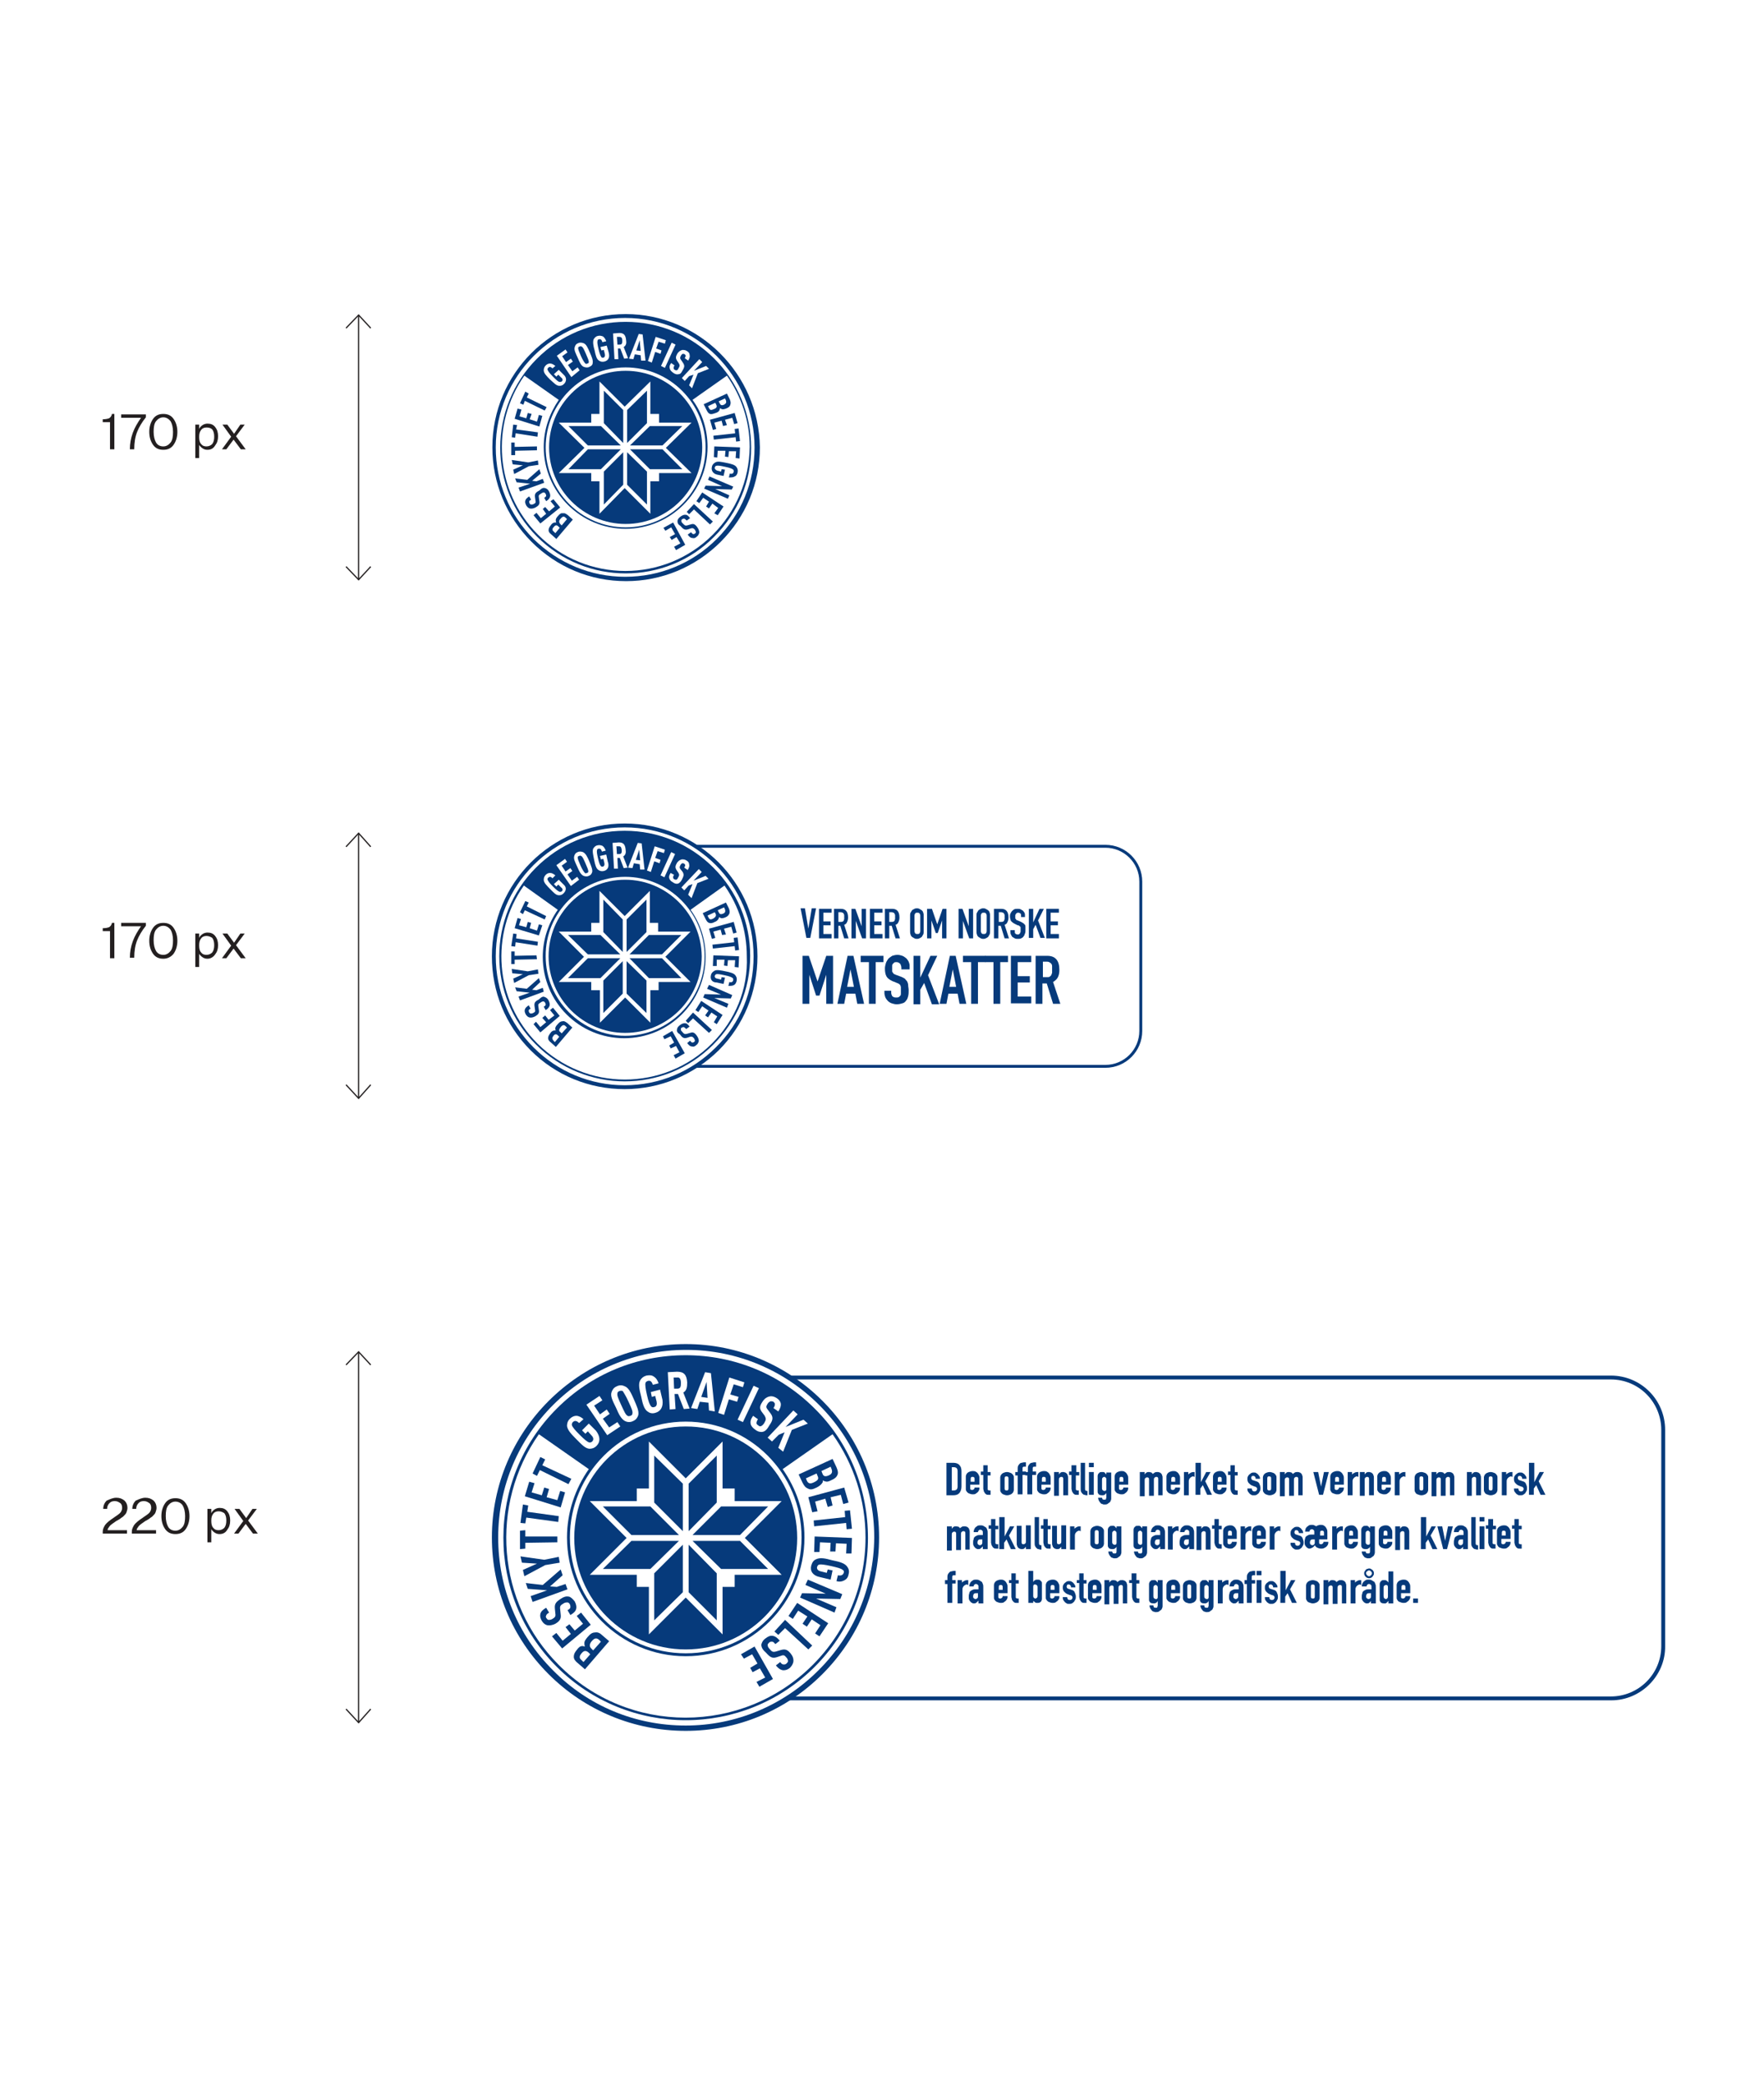 <?xml version="1.0" encoding="utf-8"?>
<!-- Generator: Adobe Illustrator 25.4.1, SVG Export Plug-In . SVG Version: 6.00 Build 0)  -->
<svg version="1.1" id="Layer_1" xmlns="http://www.w3.org/2000/svg" xmlns:xlink="http://www.w3.org/1999/xlink" x="0px" y="0px"
	 viewBox="0 0 364 430" style="enable-background:new 0 0 364 430;" xml:space="preserve">
<rect x="0" y="0" width="364" height="430" fill="#808080" stroke="none"/>
<style type="text/css">
	.st0{fill:#FFFFFF;}
	.st1{fill:none;stroke:#231F20;stroke-width:0.254;}
	.st2{fill:#231F20;}
	.st3{fill:#063A7B;}
</style>
<polyline class="st0" points="0,0 364,0 364,430 0,430 "/>
<line class="st1" x1="74" y1="278.9" x2="74" y2="355.4"/>
<polyline class="st1" points="71.4,281.6 74,278.9 76.5,281.6 "/>
<polyline class="st1" points="76.5,352.6 74,355.4 71.4,352.6 "/>
<line class="st1" x1="74" y1="65" x2="74" y2="119.6"/>
<polyline class="st1" points="71.4,67.7 74,65 76.5,67.7 "/>
<polyline class="st1" points="76.5,116.9 74,119.6 71.4,116.9 "/>
<line class="st1" x1="74" y1="171.9" x2="74" y2="226.6"/>
<polyline class="st1" points="71.4,174.7 74,171.9 76.5,174.7 "/>
<polyline class="st1" points="76.5,223.8 74,226.6 71.4,223.8 "/>
<g>
	<path class="st2" d="M21.2,192.1v-0.6c0.6,0,1-0.1,1.3-0.2c0.3-0.2,0.5-0.4,0.6-0.9h0.5v7.3h-0.9v-5.6H21.2z"/>
	<path class="st2" d="M25,191.1v-0.7h5.1v0.6c-0.8,1-1.4,2-1.8,3s-0.6,2.2-0.6,3.6h-0.9c0-1.2,0.2-2.3,0.6-3.4
		c0.4-1.1,1-2.1,1.7-3.1L25,191.1L25,191.1z"/>
	<path class="st2" d="M33.7,197.8c-0.9,0-1.6-0.3-2.1-1c-0.5-0.7-0.8-1.6-0.8-2.7s0.3-2,0.8-2.7c0.5-0.7,1.2-1,2.1-1s1.6,0.3,2.1,1
		s0.8,1.6,0.8,2.7s-0.3,2-0.8,2.7C35.3,197.4,34.6,197.8,33.7,197.8z M33.7,191c-0.6,0-1.1,0.3-1.5,0.8c-0.4,0.5-0.5,1.3-0.5,2.2
		s0.2,1.7,0.5,2.2s0.8,0.8,1.5,0.8c0.6,0,1.1-0.3,1.5-0.8s0.5-1.3,0.5-2.2s-0.2-1.7-0.5-2.2C34.8,191.3,34.3,191,33.7,191z"/>
	<path class="st2" d="M42.8,197.8c-0.4,0-0.7-0.1-1-0.3s-0.5-0.4-0.7-0.7v2.7h-0.8v-6.9h0.8v0.9c0.1-0.3,0.4-0.6,0.7-0.8
		s0.7-0.3,1-0.3c0.7,0,1.2,0.2,1.6,0.7c0.4,0.5,0.6,1.1,0.6,1.9c0,0.8-0.2,1.4-0.6,1.9C44,197.5,43.4,197.8,42.8,197.8z M42.6,193.1
		c-0.5,0-0.9,0.2-1.1,0.5c-0.3,0.4-0.4,0.8-0.4,1.4v0.1c0,0.6,0.1,1.1,0.4,1.4c0.3,0.4,0.7,0.5,1.1,0.5c0.5,0,0.9-0.2,1.2-0.5
		c0.3-0.4,0.4-0.9,0.4-1.5s-0.1-1.1-0.4-1.5C43.5,193.3,43.1,193.1,42.6,193.1z"/>
	<path class="st2" d="M46.7,197.7h-0.9l1.9-2.6l-1.8-2.5h1l1.4,1.9l1.3-1.9h0.9l-1.8,2.4l2,2.7h-1l-1.5-2L46.7,197.7z"/>
</g>
<g>
	<path class="st2" d="M24,309c0.7,0,1.2,0.2,1.7,0.6c0.4,0.4,0.6,0.9,0.6,1.5c0,0.3-0.1,0.6-0.2,0.9s-0.3,0.5-0.6,0.8
		c-0.1,0.1-0.2,0.2-0.4,0.3c-0.1,0.1-0.5,0.4-1.1,0.7c-0.7,0.5-1.2,0.8-1.4,1.1c-0.2,0.3-0.4,0.5-0.4,0.8h4v0.7h-5V316
		c0-0.5,0.2-0.9,0.5-1.4c0.4-0.5,0.9-0.9,1.8-1.5c0.7-0.5,1.2-0.8,1.4-1.1c0.2-0.3,0.3-0.6,0.3-0.9c0-0.4-0.1-0.8-0.4-1
		s-0.6-0.4-1.1-0.4s-0.8,0.1-1.1,0.4c-0.3,0.3-0.5,0.7-0.5,1.2h-0.8c0-0.7,0.3-1.3,0.7-1.7C22.7,309.3,23.3,309,24,309z"/>
	<path class="st2" d="M30,309c0.7,0,1.2,0.2,1.7,0.6c0.4,0.4,0.6,0.9,0.6,1.5c0,0.3-0.1,0.6-0.2,0.9c-0.1,0.3-0.3,0.5-0.6,0.8
		c-0.1,0.1-0.2,0.2-0.4,0.3c-0.1,0.1-0.5,0.4-1.1,0.7c-0.7,0.5-1.2,0.8-1.4,1.1c-0.2,0.3-0.4,0.5-0.4,0.8h4v0.7h-5V316
		c0-0.5,0.2-0.9,0.5-1.4c0.4-0.5,0.9-0.9,1.8-1.5c0.7-0.5,1.2-0.8,1.4-1.1c0.2-0.3,0.3-0.6,0.3-0.9c0-0.4-0.1-0.8-0.4-1
		s-0.6-0.4-1.1-0.4s-0.8,0.1-1.1,0.4c-0.3,0.3-0.5,0.7-0.5,1.2h-0.8c0-0.7,0.3-1.3,0.7-1.7C28.7,309.3,29.3,309,30,309z"/>
	<path class="st2" d="M36.2,316.5c-0.9,0-1.6-0.3-2.1-1s-0.8-1.6-0.8-2.7s0.3-2,0.8-2.7s1.2-1,2.1-1c0.9,0,1.6,0.3,2.1,1
		s0.8,1.6,0.8,2.7s-0.3,2-0.8,2.7S37.1,316.5,36.2,316.5z M36.2,309.8c-0.6,0-1.1,0.3-1.5,0.8s-0.5,1.3-0.5,2.2s0.2,1.7,0.5,2.2
		s0.8,0.8,1.5,0.8c0.6,0,1.1-0.3,1.5-0.8s0.5-1.3,0.5-2.2s-0.2-1.7-0.5-2.2S36.8,309.8,36.2,309.8z"/>
	<path class="st2" d="M45.3,316.5c-0.4,0-0.7-0.1-1-0.3c-0.3-0.2-0.5-0.4-0.7-0.7v2.7h-0.8v-6.9h0.8v0.9c0.1-0.3,0.4-0.6,0.7-0.8
		c0.3-0.2,0.7-0.3,1-0.3c0.7,0,1.2,0.2,1.6,0.7c0.4,0.5,0.6,1.1,0.6,1.9s-0.2,1.4-0.6,1.9C46.5,316.3,45.9,316.5,45.3,316.5z
		 M45.1,311.8c-0.5,0-0.9,0.2-1.1,0.5c-0.3,0.4-0.4,0.8-0.4,1.4v0.1c0,0.6,0.1,1.1,0.4,1.4c0.3,0.4,0.7,0.5,1.1,0.5
		c0.5,0,0.9-0.2,1.2-0.5c0.3-0.4,0.4-0.9,0.4-1.5s-0.1-1.1-0.4-1.5C46,312,45.6,311.8,45.1,311.8z"/>
	<path class="st2" d="M49.2,316.4h-0.9l1.9-2.6l-1.8-2.5h1l1.4,1.9l1.3-1.9H53l-1.8,2.4l2,2.7h-1l-1.5-2L49.2,316.4z"/>
</g>
<g>
	<path class="st2" d="M21.2,87.1v-0.6c0.6,0,1-0.1,1.3-0.2c0.3-0.2,0.5-0.4,0.6-0.9h0.5v7.3h-0.9v-5.6
		C22.7,87.1,21.2,87.1,21.2,87.1z"/>
	<path class="st2" d="M25,86.2v-0.7h5.1v0.6c-0.8,1-1.4,2-1.8,3s-0.6,2.2-0.6,3.6h-0.9c0-1.2,0.2-2.3,0.6-3.4s1-2.1,1.7-3.1H25z"/>
	<path class="st2" d="M33.7,92.8c-0.9,0-1.6-0.3-2.1-1c-0.5-0.7-0.8-1.6-0.8-2.7s0.3-2,0.8-2.7c0.5-0.7,1.2-1,2.1-1s1.6,0.3,2.1,1
		s0.8,1.6,0.8,2.7s-0.3,2-0.8,2.7S34.6,92.8,33.7,92.8z M33.7,86.1c-0.6,0-1.1,0.3-1.5,0.8c-0.4,0.5-0.5,1.3-0.5,2.2
		s0.2,1.7,0.5,2.2s0.8,0.8,1.5,0.8c0.6,0,1.1-0.3,1.5-0.8s0.5-1.3,0.5-2.2s-0.2-1.7-0.5-2.2C34.8,86.4,34.3,86.1,33.7,86.1z"/>
	<path class="st2" d="M42.8,92.8c-0.4,0-0.7-0.1-1-0.3c-0.3-0.2-0.5-0.4-0.7-0.7v2.7h-0.8v-6.9h0.8v0.9c0.1-0.3,0.4-0.6,0.7-0.8
		c0.3-0.2,0.7-0.3,1-0.3c0.7,0,1.2,0.2,1.6,0.7c0.4,0.5,0.6,1.1,0.6,1.9s-0.2,1.4-0.6,1.9C44,92.6,43.4,92.8,42.8,92.8z M42.6,88.2
		c-0.5,0-0.9,0.2-1.1,0.5c-0.3,0.4-0.4,0.8-0.4,1.4v0.1c0,0.6,0.1,1.1,0.4,1.4c0.3,0.4,0.7,0.5,1.1,0.5c0.5,0,0.9-0.2,1.2-0.5
		c0.3-0.4,0.4-0.9,0.4-1.5s-0.1-1.1-0.4-1.5C43.5,88.3,43.1,88.2,42.6,88.2z"/>
	<path class="st2" d="M46.7,92.7h-0.9l1.9-2.6l-1.8-2.5h1l1.4,1.9l1.3-1.9h0.9L48.7,90l2,2.7h-1l-1.5-2L46.7,92.7z"/>
</g>
<g>
	<g>
		<path class="st0" d="M156.2,92.3c0,15-12.1,27.1-27.1,27.1c-15,0-27.1-12.1-27.1-27.1c0-15,12.1-27.1,27.1-27.1
			C144,65.2,156.2,77.3,156.2,92.3z"/>
	</g>
	<path class="st3" d="M147.4,74c-4.9-4.9-11.4-7.6-18.3-7.6c-6.9,0-13.4,2.7-18.3,7.6c-10.1,10.1-10.1,26.6,0,36.7
		c5.1,5.1,11.7,7.6,18.3,7.6c6.6,0,13.3-2.5,18.3-7.6c4.9-4.9,7.6-11.4,7.6-18.3S152.3,78.9,147.4,74z M129.1,75.8
		c9.1,0,16.5,7.4,16.5,16.5c0,9.1-7.4,16.5-16.5,16.5c-9.1,0-16.5-7.4-16.5-16.5C112.6,83.2,120,75.8,129.1,75.8z M147.1,110.3
		c-10,10-26.1,10-36.1,0c-8.9-8.9-9.8-22.8-2.8-32.8l7.1,5c-1.9,2.8-3.1,6.1-3.1,9.7c0,9.3,7.6,16.9,16.9,16.9
		c9.3,0,16.9-7.6,16.9-16.9c0-3.6-1.1-7-3.1-9.7l7.1-5c3,4.3,4.7,9.4,4.7,14.7C154.6,99.1,151.9,105.5,147.1,110.3z"/>
	<g>
		<path class="st3" d="M115.7,107c0.4-0.5,0.7-0.5,1-0.2l0.3,0.3l-1.1,1.3l-0.3-0.3C115.3,107.7,115.3,107.4,115.7,107z
			 M115.1,106.5c-0.2,0.2-0.5,0.6-0.4,1c0,0.1,0,0.2,0.1,0.3c-0.1,0-0.2,0-0.3,0c-0.3,0-0.6,0.2-0.8,0.5c-0.3,0.4-0.5,0.7-0.5,1.1
			c0,0.3,0.2,0.6,0.6,0.9l1,0.9l3.4-4l-1-0.9c-0.4-0.3-0.7-0.5-1-0.4C115.8,105.8,115.5,106,115.1,106.5z M114.3,108.7
			c0.3-0.4,0.6-0.4,0.9-0.1l0.3,0.3l-0.9,1.1l-0.3-0.3C113.9,109.4,113.9,109.1,114.3,108.7z"/>
		<polygon class="st3" points="115.6,104.7 111.5,108 110.1,106.3 110.7,105.8 111.6,106.9 112.7,106 112,105 112.5,104.6 
			113.3,105.5 114.5,104.5 113.6,103.4 114.2,103 		"/>
		<path class="st3" d="M112.5,100.7c0.3,0.1,0.6,0.3,0.8,0.7c0.2,0.4,0.3,0.8,0.2,1.1c-0.1,0.3-0.3,0.6-0.8,0.9l-0.4-0.7
			c0.2-0.1,0.4-0.3,0.4-0.4c0-0.1,0-0.2-0.1-0.4c-0.1-0.2-0.2-0.2-0.3-0.3c-0.2,0-0.3,0-0.6,0.2c-0.5,0.3-0.6,0.4-0.5,0.9l0.1,0.7
			c0.1,0.6-0.1,0.9-0.8,1.3c-0.4,0.2-0.8,0.3-1.2,0.2c-0.3-0.1-0.5-0.3-0.7-0.6c-0.2-0.4-0.3-0.7-0.2-1c0.1-0.4,0.4-0.6,0.8-0.9
			l0.4,0.7c-0.2,0.1-0.4,0.2-0.4,0.4c0,0.1,0,0.2,0.1,0.4c0.1,0.1,0.2,0.2,0.3,0.2c0.1,0,0.3,0,0.5-0.1c0.4-0.2,0.5-0.3,0.4-0.7
			l-0.1-0.7c-0.1-0.7,0.1-1,0.9-1.4C111.8,100.7,112.1,100.6,112.5,100.7z"/>
		<polygon class="st3" points="111.6,97.7 109.8,99.2 110.7,99.3 112,98.8 112.3,99.6 107.3,101.4 107,100.6 109.4,99.8 106.6,99.5 
			106.3,98.7 108.8,99 111.3,96.8 		"/>
		<polygon class="st3" points="109,95.4 111,95 111.1,95.9 109.1,96.2 106.1,97.8 105.9,96.9 107.9,96 105.8,95.8 105.6,94.9 		"/>
		<polygon class="st3" points="106.2,92.2 110.8,92.1 110.8,92.9 106.3,93 106.3,93.9 105.5,93.9 105.5,91.3 106.2,91.3 		"/>
		<polygon class="st3" points="106.5,88.6 111,89.2 110.9,90.1 106.4,89.4 106.3,90.3 105.6,90.2 105.9,87.6 106.7,87.7 		"/>
		<polygon class="st3" points="111.3,88 106.2,86.4 106.8,84.3 107.6,84.5 107.2,85.9 108.6,86.3 108.9,85.2 109.7,85.4 109.3,86.5 
			110.8,87 111.2,85.6 111.9,85.8 		"/>
		<polygon class="st3" points="108.7,82 112.8,84 112.4,84.7 108.3,82.7 108,83.5 107.3,83.2 108.4,80.8 109.1,81.2 		"/>
	</g>
	<g>
		<path class="st3" d="M147.3,84.4c-0.6,0.3-0.8,0.2-1-0.2l-0.2-0.4l1.5-0.7l0.2,0.4C148,83.9,147.9,84.2,147.3,84.4z M147.7,85.2
			c0.3-0.1,0.7-0.3,0.8-0.7c0-0.1,0.1-0.2,0.1-0.3c0.1,0.1,0.2,0.1,0.3,0.2c0.3,0.1,0.6,0,0.9-0.1c0.5-0.2,0.8-0.4,0.9-0.8
			c0.1-0.3,0.1-0.6-0.1-1.1l-0.6-1.2l-4.8,2.2l0.6,1.2c0.2,0.4,0.4,0.7,0.7,0.8C146.8,85.5,147.1,85.4,147.7,85.2z M149.4,83.5
			c-0.5,0.2-0.7,0.1-0.9-0.3l-0.2-0.4l1.3-0.6l0.2,0.4C149.9,83,149.9,83.2,149.4,83.5z"/>
		<polygon class="st3" points="146.5,86.6 151.6,85.2 152.2,87.3 151.5,87.5 151.1,86.2 149.6,86.6 150,87.7 149.2,87.9 148.9,86.8 
			147.4,87.2 147.8,88.5 147.1,88.7 		"/>
		<polygon class="st3" points="151.8,90.2 147.3,90.7 147.2,89.9 151.7,89.4 151.6,88.5 152.4,88.4 152.7,91 151.9,91.1 		"/>
		<polygon class="st3" points="147.4,92.1 152.7,92.3 152.6,94.6 151.8,94.5 151.9,93.1 150.4,93.1 150.3,94.3 149.6,94.2 149.7,93 
			148.1,93 148,94.4 147.3,94.3 		"/>
		<path class="st3" d="M146.9,96.3c0.1-0.5,0.4-0.7,0.7-0.9c0.5-0.3,1.3-0.1,2.3,0.1c1,0.2,1.8,0.4,2.1,0.9c0.2,0.3,0.3,0.6,0.2,1.1
			c-0.1,0.4-0.3,0.7-0.6,0.8c-0.3,0.2-0.7,0.2-1.2,0.2l0.2-0.8c0.3,0.1,0.7,0.1,0.8-0.4c0-0.2,0-0.3-0.1-0.4
			c-0.2-0.2-0.7-0.4-1.7-0.6c-0.9-0.2-1.5-0.3-1.8-0.2c-0.1,0-0.2,0.1-0.3,0.3c-0.1,0.3,0.2,0.6,0.5,0.7l0.8,0.2l0.1-0.5l0.7,0.1
			l-0.3,1.3l-1.4-0.3C147.1,97.7,146.7,97,146.9,96.3z"/>
		<polygon class="st3" points="145.6,100.2 149,100.3 146.1,99 146.4,98.3 151.3,100.4 151,101 147.6,100.9 150.5,102.2 
			150.2,102.9 145.3,100.8 		"/>
		<polygon class="st3" points="144.9,101.6 149.3,104.5 148.1,106.3 147.4,105.9 148.2,104.8 147,103.9 146.3,104.9 145.7,104.5 
			146.3,103.5 145.1,102.7 144.3,103.8 143.7,103.4 		"/>
		<polygon class="st3" points="143.2,104 147.1,107.6 146.5,108.2 143.2,105.1 142.2,106.1 141.7,105.6 		"/>
		<path class="st3" d="M139.8,107.5c0-0.3,0.2-0.6,0.6-0.9c0.4-0.3,0.7-0.4,1-0.4c0.4,0,0.6,0.2,1,0.7l-0.7,0.5
			c-0.2-0.2-0.3-0.3-0.5-0.4c-0.1,0-0.2,0-0.4,0.1c-0.2,0.1-0.2,0.2-0.2,0.4c0,0.2,0.1,0.3,0.3,0.5c0.4,0.4,0.5,0.5,0.9,0.4l0.7-0.2
			c0.6-0.2,0.9-0.1,1.4,0.6c0.3,0.4,0.4,0.8,0.4,1.1c-0.1,0.3-0.2,0.6-0.5,0.8c-0.3,0.3-0.6,0.4-0.9,0.3c-0.4,0-0.7-0.3-1-0.7
			l0.7-0.5c0.1,0.2,0.3,0.3,0.4,0.4c0.1,0,0.2,0,0.4-0.1c0.1-0.1,0.2-0.2,0.2-0.3c0-0.1-0.1-0.3-0.2-0.5c-0.3-0.3-0.4-0.4-0.8-0.3
			l-0.6,0.2c-0.7,0.2-1,0-1.6-0.7C139.9,108.2,139.8,107.9,139.8,107.5z"/>
		<polygon class="st3" points="138.9,107.8 141.4,112.4 139.5,113.5 139.1,112.8 140.4,112.1 139.6,110.8 138.6,111.4 138.2,110.8 
			139.3,110.2 138.5,108.8 137.3,109.5 136.9,108.9 		"/>
	</g>
	<g>
		<path class="st0" d="M116.4,79.2c-0.4,0.4-0.7,0.4-1,0.4c-0.6,0-1.1-0.6-1.9-1.3c-0.7-0.7-1.3-1.3-1.3-1.9c0-0.3,0.1-0.7,0.4-1
			c0.3-0.3,0.6-0.4,0.9-0.4c0.4,0,0.7,0.2,1.1,0.5L114,76c-0.2-0.2-0.6-0.5-0.9-0.1c-0.1,0.1-0.2,0.3-0.1,0.4
			c0.1,0.3,0.4,0.7,1.1,1.4c0.7,0.7,1.1,1.1,1.4,1.1c0.1,0,0.3,0,0.4-0.1c0.3-0.2,0.2-0.6-0.1-0.8l-0.6-0.6l-0.4,0.4l-0.5-0.5l1-0.9
			l1,1C117,77.9,116.9,78.7,116.4,79.2z"/>
		<path class="st0" d="M117.9,77.8l-3-4.4l1.8-1.3l0.4,0.6l-1.1,0.8l0.8,1.2l1-0.7l0.4,0.6l-1,0.7l0.9,1.3l1.1-0.8l0.4,0.6
			L117.9,77.8z"/>
		<path class="st0" d="M120.9,73c0.4,0.9,0.6,1.4,0.6,1.7c0,0.1-0.1,0.3-0.3,0.3c-0.2,0.1-0.3,0.1-0.4,0c-0.2-0.2-0.5-0.6-0.9-1.5
			c-0.4-0.9-0.6-1.4-0.6-1.7c0-0.1,0.1-0.3,0.3-0.3c0.2-0.1,0.3-0.1,0.4,0C120.3,71.6,120.5,72.1,120.9,73z M121.7,72.7
			c-0.4-0.9-0.7-1.7-1.3-1.9c-0.3-0.1-0.7-0.2-1.1,0c-0.5,0.2-0.6,0.5-0.7,0.8c-0.2,0.6,0.2,1.3,0.6,2.2c0.4,0.9,0.7,1.7,1.3,1.9
			c0.3,0.1,0.7,0.2,1.1,0c0.5-0.2,0.7-0.5,0.7-0.8C122.4,74.3,122.1,73.6,121.7,72.7z"/>
		<path class="st0" d="M124.7,74.6c-0.5,0.1-0.8,0-1.1-0.2c-0.5-0.3-0.7-1.1-0.9-2.1c-0.3-1-0.4-1.8-0.2-2.3
			c0.2-0.3,0.4-0.6,0.9-0.7c0.4-0.1,0.7,0,1,0.1c0.3,0.2,0.5,0.5,0.7,1l-0.8,0.2c-0.1-0.3-0.2-0.7-0.7-0.6c-0.2,0-0.3,0.2-0.3,0.3
			c-0.1,0.3,0,0.8,0.2,1.7c0.2,0.9,0.4,1.4,0.6,1.7c0.1,0.1,0.2,0.1,0.4,0.1c0.3-0.1,0.4-0.4,0.3-0.8l-0.2-0.8l-0.5,0.1l-0.2-0.7
			l1.3-0.3l0.4,1.4C125.9,73.8,125.5,74.4,124.7,74.6z"/>
		<path class="st0" d="M128.4,70.3c0,0.4,0,0.8-0.5,0.8l-0.5,0l-0.1-1.6l0.5,0C128.3,69.5,128.4,69.8,128.4,70.3z M129.6,73.9
			l-0.9-2.3c0.5-0.3,0.6-0.8,0.5-1.4c-0.1-1.1-0.5-1.5-1.4-1.5l-1.3,0.1l0.3,5.3l0.8,0l-0.1-2.2l0.5,0l0.8,2.1L129.6,73.9z"/>
		<path class="st0" d="M132.2,72.4l-0.9-0.1l0.7-2.1L132.2,72.4z M133.2,74.4l-0.6-5.4l-0.8-0.1l-2,5.1l0.9,0.1l0.3-1l1.2,0.2
			l0.1,1.1L133.2,74.4z"/>
		<path class="st0" d="M135.9,70.5l-0.5,1.4l1.1,0.4l-0.2,0.7l-1.1-0.4l-0.7,2.2l-0.8-0.3l1.6-5l2.1,0.7l-0.2,0.7L135.9,70.5z"/>
		<path class="st0" d="M136.4,75.5l2.2-4.8l0.8,0.4l-2.2,4.8L136.4,75.5z"/>
		<path class="st0" d="M140,77.2c-0.3,0.1-0.7,0-1.1-0.3c-0.4-0.3-0.6-0.5-0.7-0.9c-0.1-0.4,0-0.7,0.3-1.1l0.7,0.5
			c-0.2,0.2-0.2,0.4-0.2,0.6c0,0.1,0.1,0.2,0.2,0.3c0.2,0.1,0.3,0.1,0.4,0.1c0.2,0,0.3-0.2,0.4-0.4c0.3-0.5,0.3-0.6,0.1-1l-0.4-0.6
			c-0.3-0.5-0.3-0.8,0.1-1.5c0.3-0.4,0.6-0.6,1-0.7c0.3,0,0.6,0,0.9,0.2c0.4,0.2,0.6,0.5,0.6,0.8c0.1,0.4,0,0.7-0.3,1.2l-0.7-0.5
			c0.1-0.2,0.2-0.4,0.2-0.5c0-0.1-0.1-0.2-0.2-0.3c-0.1-0.1-0.3-0.1-0.4-0.1c-0.1,0-0.3,0.2-0.4,0.4c-0.2,0.4-0.2,0.5,0,0.8l0.4,0.6
			c0.4,0.6,0.4,0.9-0.1,1.7C140.6,76.9,140.4,77.2,140,77.2z"/>
		<path class="st0" d="M142.2,79.5l0.9-2.2l-0.9,0.3l-0.9,1l-0.6-0.6l3.6-3.9l0.6,0.6l-1.7,1.8l2.5-1l0.6,0.6l-2.3,0.9l-1.2,3.1
			L142.2,79.5z"/>
	</g>
	<path class="st3" d="M129.1,76.5c-8.7,0-15.8,7.1-15.8,15.8c0,8.7,7.1,15.8,15.8,15.8c8.7,0,15.8-7.1,15.8-15.8
		C144.9,83.6,137.8,76.5,129.1,76.5z M136,97.6v1.7h-1.8v6.7l-5.3-5.3l-5.2,5.3v-6.7h-1.7l0-1.7h-6.7l5.3-5.2l-5.3-5.2h6.7l0-1.8
		h1.7v-6.7l5.2,5.2l5.3-5.2v6.7h1.8v1.8h6.7l-5.3,5.2l5.3,5.2H136z"/>
	<polygon class="st3" points="128.1,92.7 121.3,92.7 117.3,96.8 124,96.8 	"/>
	<polygon class="st3" points="124.6,97.3 124.6,104.1 128.6,100 128.6,93.3 	"/>
	<polygon class="st3" points="129.4,93.3 129.4,100 133.5,104.1 133.5,97.3 	"/>
	<polygon class="st3" points="133.5,87.3 133.5,80.6 129.4,84.6 129.4,91.4 	"/>
	<polygon class="st3" points="130,91.9 136.7,91.9 140.8,87.9 134.1,87.9 	"/>
	<polygon class="st3" points="128.1,91.9 124,87.9 117.3,87.9 121.3,91.9 	"/>
	<polygon class="st3" points="130,92.7 134.1,96.8 140.8,96.8 136.7,92.7 	"/>
	<polygon class="st3" points="124.6,87.3 128.6,91.4 128.6,84.6 124.6,80.6 	"/>
	<path class="st3" d="M129.1,64.8c-15.2,0-27.5,12.3-27.5,27.5c0,7.3,2.9,14.3,8.1,19.5c5.2,5.2,12.1,8.1,19.5,8.1
		c7.3,0,14.3-2.9,19.5-8.1c5.2-5.2,8.1-12.1,8.1-19.5C156.6,77.1,144.2,64.8,129.1,64.8z M147.9,111.2c-5,5-11.7,7.8-18.9,7.8
		c-7.1,0-13.8-2.8-18.9-7.8c-5-5-7.8-11.7-7.8-18.9c0-14.7,12-26.7,26.7-26.7c14.7,0,26.7,12,26.7,26.7
		C155.7,99.4,153,106.1,147.9,111.2z"/>
</g>
<g>
	<g>
		<path class="st0" d="M228.1,220.3h-91.5c-4.2,0-7.6-3.4-7.6-7.6v-30.8c0-4.2,3.4-7.6,7.6-7.6h91.5c4.2,0,7.6,3.4,7.6,7.6v30.8
			C235.7,216.9,232.3,220.3,228.1,220.3z"/>
	</g>
	<g>
		<path class="st3" d="M228.1,220.3h-91.5c-4.2,0-7.6-3.4-7.6-7.6v-30.8c0-4.2,3.4-7.6,7.6-7.6h91.5c4.2,0,7.6,3.4,7.6,7.6v30.8
			C235.7,216.9,232.3,220.3,228.1,220.3z M136.6,174.9c-3.9,0-7,3.2-7,7v30.8c0,3.9,3.2,7,7,7h91.5c3.9,0,7-3.2,7-7v-30.8
			c0-3.9-3.2-7-7-7H136.6z"/>
	</g>
	<g>
		<path class="st3" d="M167.2,193.5h-0.8l-1.2-6.1h0.9l0.7,4.2h0l0.7-4.2h0.9L167.2,193.5z"/>
		<path class="st3" d="M169,187.5h2.6v0.8h-1.7v1.8h1.5v0.8h-1.5v1.8h1.7v0.9H169V187.5z"/>
		<path class="st3" d="M172.1,187.5h1.4c1,0,1.5,0.6,1.5,1.8c0,0.4-0.1,0.7-0.2,0.9c-0.1,0.3-0.3,0.5-0.6,0.6l0.9,2.8h-0.9l-0.8-2.6
			H173v2.6h-0.9V187.5z M173,190.2h0.5c0.2,0,0.3,0,0.4-0.1c0.1,0,0.2-0.1,0.2-0.2c0-0.1,0.1-0.2,0.1-0.3c0-0.1,0-0.3,0-0.4
			c0-0.2,0-0.3,0-0.4c0-0.1-0.1-0.2-0.1-0.3c-0.1-0.1-0.1-0.1-0.2-0.2c-0.1,0-0.2-0.1-0.4-0.1H173V190.2z"/>
		<path class="st3" d="M175.7,187.5h0.8l1.3,3.6h0v-3.6h0.9v6.1h-0.8l-1.3-3.6h0v3.6h-0.9V187.5z"/>
		<path class="st3" d="M179.5,187.5h2.6v0.8h-1.7v1.8h1.5v0.8h-1.5v1.8h1.7v0.9h-2.6V187.5z"/>
		<path class="st3" d="M182.7,187.5h1.4c1,0,1.5,0.6,1.5,1.8c0,0.4-0.1,0.7-0.2,0.9c-0.1,0.3-0.3,0.5-0.6,0.6l0.9,2.8h-0.9l-0.8-2.6
			h-0.5v2.6h-0.9V187.5z M183.5,190.2h0.5c0.2,0,0.3,0,0.4-0.1c0.1,0,0.2-0.1,0.2-0.2c0-0.1,0.1-0.2,0.1-0.3c0-0.1,0-0.3,0-0.4
			c0-0.2,0-0.3,0-0.4c0-0.1-0.1-0.2-0.1-0.3c-0.1-0.1-0.1-0.1-0.2-0.2c-0.1,0-0.2-0.1-0.4-0.1h-0.5V190.2z"/>
		<path class="st3" d="M187.8,188.9c0-0.2,0-0.5,0.1-0.6c0.1-0.2,0.2-0.3,0.3-0.5c0.1-0.1,0.3-0.2,0.5-0.3c0.2-0.1,0.3-0.1,0.5-0.1
			s0.3,0,0.5,0.1c0.2,0.1,0.3,0.2,0.5,0.3c0.1,0.1,0.3,0.3,0.3,0.5c0.1,0.2,0.1,0.4,0.1,0.6v3.2c0,0.2,0,0.5-0.1,0.7
			c-0.1,0.2-0.2,0.3-0.3,0.5c-0.1,0.1-0.3,0.2-0.5,0.3c-0.2,0.1-0.3,0.1-0.5,0.1s-0.3,0-0.5-0.1c-0.2-0.1-0.3-0.2-0.5-0.3
			c-0.1-0.1-0.3-0.3-0.3-0.5c-0.1-0.2-0.1-0.4-0.1-0.7V188.9z M188.7,192.1c0,0.2,0.1,0.4,0.2,0.5c0.1,0.1,0.3,0.1,0.4,0.1
			c0.2,0,0.3,0,0.4-0.1c0.1-0.1,0.2-0.3,0.2-0.5v-3.2c0-0.2-0.1-0.4-0.2-0.5c-0.1-0.1-0.3-0.1-0.4-0.1c-0.2,0-0.3,0-0.4,0.1
			c-0.1,0.1-0.2,0.3-0.2,0.5V192.1z"/>
		<path class="st3" d="M191.5,187.5h0.8l1.1,3.2h0l1.1-3.2h0.8v6.1h-0.9v-3.7h0l-0.9,2.6h-0.4l-0.9-2.6h0v3.7h-0.9V187.5z"/>
		<path class="st3" d="M197.8,187.5h0.8l1.3,3.6h0v-3.6h0.9v6.1H200l-1.3-3.6h0v3.6h-0.9V187.5z"/>
		<path class="st3" d="M201.5,188.9c0-0.2,0-0.5,0.1-0.6c0.1-0.2,0.2-0.3,0.3-0.5c0.1-0.1,0.3-0.2,0.5-0.3c0.2-0.1,0.3-0.1,0.5-0.1
			s0.3,0,0.5,0.1c0.2,0.1,0.3,0.2,0.5,0.3c0.1,0.1,0.3,0.3,0.3,0.5c0.1,0.2,0.1,0.4,0.1,0.6v3.2c0,0.2,0,0.5-0.1,0.7
			c-0.1,0.2-0.2,0.3-0.3,0.5c-0.1,0.1-0.3,0.2-0.5,0.3c-0.2,0.1-0.3,0.1-0.5,0.1s-0.3,0-0.5-0.1c-0.2-0.1-0.3-0.2-0.5-0.3
			c-0.1-0.1-0.3-0.3-0.3-0.5c-0.1-0.2-0.1-0.4-0.1-0.7V188.9z M202.4,192.1c0,0.2,0.1,0.4,0.2,0.5c0.1,0.1,0.3,0.1,0.4,0.1
			s0.3,0,0.4-0.1c0.1-0.1,0.2-0.3,0.2-0.5v-3.2c0-0.2-0.1-0.4-0.2-0.5c-0.1-0.1-0.3-0.1-0.4-0.1s-0.3,0-0.4,0.1
			c-0.1,0.1-0.2,0.3-0.2,0.5V192.1z"/>
		<path class="st3" d="M205.2,187.5h1.4c1,0,1.5,0.6,1.5,1.8c0,0.4-0.1,0.7-0.2,0.9c-0.1,0.3-0.3,0.5-0.6,0.6l0.9,2.8h-0.9l-0.8-2.6
			h-0.5v2.6h-0.9V187.5z M206.1,190.2h0.5c0.2,0,0.3,0,0.4-0.1c0.1,0,0.2-0.1,0.2-0.2c0-0.1,0.1-0.2,0.1-0.3c0-0.1,0-0.3,0-0.4
			c0-0.2,0-0.3,0-0.4c0-0.1-0.1-0.2-0.1-0.3c-0.1-0.1-0.1-0.1-0.2-0.2c-0.1,0-0.2-0.1-0.4-0.1h-0.5V190.2z"/>
		<path class="st3" d="M211.6,189.2h-0.9V189c0-0.2,0-0.4-0.1-0.5c-0.1-0.1-0.3-0.2-0.5-0.2c-0.1,0-0.2,0-0.3,0.1
			c-0.1,0-0.1,0.1-0.2,0.2c0,0.1-0.1,0.2-0.1,0.2c0,0.1,0,0.2,0,0.3c0,0.1,0,0.2,0,0.3c0,0.1,0,0.2,0.1,0.2s0.1,0.1,0.1,0.2
			c0.1,0,0.2,0.1,0.3,0.1l0.7,0.3c0.2,0.1,0.3,0.2,0.5,0.3c0.1,0.1,0.2,0.2,0.3,0.3c0.1,0.1,0.1,0.3,0.1,0.5c0,0.2,0,0.4,0,0.6
			c0,0.3,0,0.5-0.1,0.7c-0.1,0.2-0.1,0.4-0.3,0.6c-0.1,0.2-0.3,0.3-0.5,0.4c-0.2,0.1-0.4,0.1-0.7,0.1c-0.2,0-0.4,0-0.6-0.1
			c-0.2-0.1-0.3-0.2-0.5-0.3c-0.1-0.1-0.2-0.3-0.3-0.5c-0.1-0.2-0.1-0.4-0.1-0.6v-0.3h0.9v0.3c0,0.2,0,0.3,0.1,0.4
			c0.1,0.1,0.3,0.2,0.5,0.2c0.1,0,0.3,0,0.3-0.1c0.1,0,0.1-0.1,0.2-0.2c0-0.1,0.1-0.2,0.1-0.3c0-0.1,0-0.2,0-0.4c0-0.2,0-0.3,0-0.4
			c0-0.1,0-0.2-0.1-0.2c0-0.1-0.1-0.1-0.2-0.2s-0.2-0.1-0.3-0.1l-0.6-0.3c-0.4-0.2-0.6-0.4-0.8-0.6c-0.1-0.3-0.2-0.6-0.2-0.9
			c0-0.2,0-0.4,0.1-0.6c0.1-0.2,0.2-0.4,0.3-0.5c0.1-0.1,0.3-0.3,0.5-0.4c0.2-0.1,0.4-0.1,0.7-0.1c0.2,0,0.4,0,0.6,0.1
			c0.2,0.1,0.3,0.2,0.5,0.3c0.1,0.1,0.2,0.3,0.3,0.4c0.1,0.2,0.1,0.3,0.1,0.5V189.2z"/>
		<path class="st3" d="M212.3,187.5h0.9v2.8h0l1.3-2.8h0.9l-1.2,2.4l1.4,3.6h-0.9l-1-2.7l-0.5,0.9v1.8h-0.9V187.5z"/>
		<path class="st3" d="M215.9,187.5h2.6v0.8h-1.7v1.8h1.5v0.8h-1.5v1.8h1.7v0.9h-2.6V187.5z"/>
		<path class="st3" d="M165.5,197.2h1.4l1.8,5.3h0l1.8-5.3h1.4v9.9h-1.4v-6h0l-1.4,4.3h-0.7l-1.4-4.3h0v6h-1.4V197.2z"/>
		<path class="st3" d="M174.9,197.2h1.2l2.2,9.9h-1.4l-0.4-2.1h-1.9l-0.4,2.1h-1.4L174.9,197.2z M175.5,200L175.5,200l-0.7,3.6h1.4
			L175.5,200z"/>
		<path class="st3" d="M179.2,198.5h-1.6v-1.3h4.7v1.3h-1.6v8.6h-1.4V198.5z"/>
		<path class="st3" d="M187.5,200H186v-0.3c0-0.3-0.1-0.6-0.2-0.8c-0.2-0.2-0.4-0.4-0.8-0.4c-0.2,0-0.4,0-0.5,0.1
			c-0.1,0.1-0.2,0.2-0.3,0.3c-0.1,0.1-0.1,0.3-0.1,0.4c0,0.2,0,0.3,0,0.5c0,0.2,0,0.4,0,0.5c0,0.1,0,0.3,0.1,0.3
			c0.1,0.1,0.1,0.2,0.2,0.3c0.1,0.1,0.3,0.1,0.4,0.2l1.1,0.4c0.3,0.1,0.6,0.3,0.8,0.4c0.2,0.2,0.3,0.4,0.5,0.6
			c0.1,0.2,0.2,0.5,0.2,0.8c0,0.3,0.1,0.6,0.1,1c0,0.4,0,0.8-0.1,1.2c-0.1,0.4-0.2,0.7-0.4,0.9c-0.2,0.3-0.4,0.5-0.8,0.6
			c-0.3,0.1-0.7,0.2-1.2,0.2c-0.3,0-0.7-0.1-1-0.2c-0.3-0.1-0.6-0.3-0.8-0.5c-0.2-0.2-0.4-0.5-0.5-0.7c-0.1-0.3-0.2-0.6-0.2-0.9
			v-0.5h1.4v0.4c0,0.3,0.1,0.5,0.2,0.7c0.2,0.2,0.4,0.3,0.8,0.3c0.2,0,0.4,0,0.6-0.1c0.1-0.1,0.2-0.2,0.3-0.3
			c0.1-0.1,0.1-0.3,0.1-0.5c0-0.2,0-0.4,0-0.6c0-0.3,0-0.5,0-0.6c0-0.2-0.1-0.3-0.1-0.4c-0.1-0.1-0.1-0.2-0.3-0.3
			c-0.1-0.1-0.2-0.1-0.4-0.2l-1-0.4c-0.6-0.3-1-0.6-1.2-1c-0.2-0.4-0.3-0.9-0.3-1.6c0-0.4,0.1-0.7,0.2-1.1c0.1-0.3,0.3-0.6,0.5-0.9
			c0.2-0.2,0.5-0.4,0.8-0.6c0.3-0.1,0.7-0.2,1.1-0.2c0.4,0,0.7,0.1,1,0.2c0.3,0.1,0.5,0.3,0.8,0.5c0.2,0.2,0.4,0.5,0.5,0.7
			c0.1,0.3,0.2,0.5,0.2,0.8V200z"/>
		<path class="st3" d="M188.5,197.2h1.4v4.5h0l2.1-4.5h1.4l-1.9,4l2.3,6h-1.5l-1.6-4.4l-0.8,1.4v3h-1.4V197.2z"/>
		<path class="st3" d="M196,197.2h1.2l2.2,9.9H198l-0.4-2.1h-1.9l-0.4,2.1h-1.4L196,197.2z M196.6,200L196.6,200l-0.7,3.6h1.4
			L196.6,200z"/>
		<path class="st3" d="M200.3,198.5h-1.6v-1.3h4.7v1.3h-1.6v8.6h-1.4V198.5z"/>
		<path class="st3" d="M204.9,198.5h-1.6v-1.3h4.7v1.3h-1.6v8.6h-1.4V198.5z"/>
		<path class="st3" d="M208.6,197.2h4.2v1.3h-2.8v2.9h2.5v1.3h-2.5v2.9h2.8v1.4h-4.2V197.2z"/>
		<path class="st3" d="M213.8,197.2h2.3c1.7,0,2.5,1,2.5,2.9c0,0.6-0.1,1.1-0.3,1.5c-0.2,0.4-0.5,0.7-1,1l1.5,4.5h-1.5l-1.3-4.2
			h-0.9v4.2h-1.4V197.2z M215.2,201.6h0.8c0.3,0,0.5,0,0.6-0.1c0.1-0.1,0.3-0.2,0.3-0.3c0.1-0.1,0.1-0.3,0.2-0.5c0-0.2,0-0.4,0-0.7
			c0-0.3,0-0.5,0-0.7c0-0.2-0.1-0.4-0.2-0.5c-0.1-0.1-0.2-0.2-0.4-0.3c-0.2-0.1-0.4-0.1-0.6-0.1h-0.7V201.6z"/>
	</g>
	<g>
		<path class="st0" d="M155.9,197.3c0,14.9-12.1,27-27,27c-14.9,0-27-12.1-27-27c0-14.9,12.1-27,27-27
			C143.9,170.3,155.9,182.4,155.9,197.3z"/>
	</g>
	<path class="st3" d="M147.2,179c-4.9-4.9-11.4-7.6-18.3-7.6c-6.9,0-13.4,2.7-18.3,7.6c-10.1,10.1-10.1,26.5,0,36.5
		c5,5,11.7,7.6,18.3,7.6c6.6,0,13.2-2.5,18.3-7.6c4.9-4.9,7.6-11.4,7.6-18.3S152.1,183.9,147.2,179z M129,180.9
		c9,0,16.4,7.4,16.4,16.4c0,9-7.4,16.4-16.4,16.4c-9,0-16.4-7.4-16.4-16.4C112.5,188.3,119.9,180.9,129,180.9z M146.9,215.3
		c-9.9,9.9-26,9.9-36,0c-8.9-8.9-9.8-22.7-2.8-32.6l7,5c-1.9,2.7-3.1,6.1-3.1,9.7c0,9.3,7.5,16.8,16.8,16.8
		c9.3,0,16.8-7.5,16.8-16.8c0-3.6-1.1-6.9-3.1-9.7l7-5c3,4.3,4.6,9.3,4.6,14.6C154.4,204.1,151.7,210.5,146.9,215.3z"/>
	<g>
		<path class="st3" d="M115.7,211.9c0.4-0.5,0.7-0.5,1-0.2l0.3,0.3l-1.1,1.2l-0.3-0.3C115.3,212.7,115.3,212.4,115.7,211.9z
			 M115,211.4c-0.2,0.2-0.5,0.6-0.4,0.9c0,0.1,0,0.2,0.1,0.3c-0.1,0-0.2,0-0.3,0c-0.3,0-0.6,0.2-0.8,0.5c-0.3,0.4-0.5,0.7-0.5,1.1
			c0,0.3,0.2,0.6,0.6,0.9l1,0.9l3.4-4l-1-0.9c-0.4-0.3-0.7-0.5-1-0.4C115.7,210.7,115.4,210.9,115,211.4z M114.2,213.7
			c0.3-0.4,0.6-0.4,0.9-0.1l0.3,0.3l-0.9,1.1l-0.3-0.3C113.9,214.3,113.9,214.1,114.2,213.7z"/>
		<polygon class="st3" points="115.5,209.6 111.5,213 110.1,211.3 110.6,210.8 111.5,211.9 112.7,210.9 111.9,210 112.5,209.5 
			113.2,210.4 114.4,209.5 113.5,208.4 114.1,207.9 		"/>
		<path class="st3" d="M112.4,205.7c0.3,0.1,0.6,0.3,0.8,0.7c0.2,0.4,0.3,0.8,0.2,1.1c-0.1,0.3-0.3,0.6-0.8,0.9l-0.4-0.7
			c0.2-0.1,0.4-0.3,0.4-0.4c0-0.1,0-0.2-0.1-0.4c-0.1-0.2-0.2-0.2-0.3-0.3c-0.2,0-0.3,0-0.6,0.2c-0.5,0.3-0.6,0.4-0.5,0.9l0.1,0.7
			c0.1,0.6-0.1,0.9-0.8,1.3c-0.4,0.2-0.8,0.3-1.2,0.2c-0.3-0.1-0.5-0.3-0.7-0.6c-0.2-0.4-0.3-0.7-0.2-1c0.1-0.4,0.4-0.6,0.8-0.9
			l0.4,0.7c-0.2,0.1-0.4,0.2-0.4,0.4c0,0.1,0,0.2,0.1,0.4c0.1,0.1,0.2,0.2,0.3,0.2c0.1,0,0.3,0,0.5-0.1c0.4-0.2,0.5-0.3,0.4-0.7
			l-0.1-0.7c-0.1-0.7,0.1-1,0.9-1.4C111.7,205.7,112.1,205.5,112.4,205.7z"/>
		<polygon class="st3" points="111.5,202.6 109.8,204.2 110.7,204.3 112,203.8 112.2,204.6 107.3,206.4 107,205.6 109.3,204.8 
			106.6,204.5 106.3,203.7 108.7,204 111.2,201.8 		"/>
		<polygon class="st3" points="108.9,200.4 111,200 111.1,200.9 109.1,201.2 106.1,202.8 105.9,201.9 107.9,201 105.7,200.8 
			105.6,199.9 		"/>
		<polygon class="st3" points="106.2,197.2 110.7,197.1 110.8,197.9 106.2,198 106.2,198.9 105.5,198.9 105.5,196.3 106.2,196.3 		
			"/>
		<polygon class="st3" points="106.5,193.6 111,194.3 110.9,195.1 106.4,194.4 106.3,195.3 105.5,195.2 105.9,192.6 106.6,192.7 		
			"/>
		<polygon class="st3" points="111.2,193 106.2,191.5 106.8,189.4 107.5,189.6 107.1,190.9 108.6,191.3 108.9,190.2 109.6,190.4 
			109.3,191.5 110.8,192 111.2,190.7 111.9,190.9 		"/>
		<polygon class="st3" points="108.7,187 112.7,189 112.4,189.7 108.3,187.8 107.9,188.6 107.3,188.2 108.4,185.9 109.1,186.2 		"/>
	</g>
	<g>
		<path class="st3" d="M147.2,189.5c-0.6,0.3-0.8,0.2-1-0.2l-0.2-0.4l1.5-0.7l0.2,0.4C147.8,188.9,147.7,189.2,147.2,189.5z
			 M147.5,190.2c0.3-0.1,0.6-0.3,0.8-0.7c0-0.1,0.1-0.2,0.1-0.3c0.1,0.1,0.2,0.1,0.3,0.2c0.3,0.1,0.6,0,0.9-0.1
			c0.5-0.2,0.7-0.4,0.9-0.8c0.1-0.3,0.1-0.6-0.1-1.1l-0.6-1.2l-4.8,2.2l0.6,1.2c0.2,0.4,0.4,0.7,0.7,0.8
			C146.6,190.5,147,190.5,147.5,190.2z M149.2,188.5c-0.5,0.2-0.7,0.1-0.9-0.3l-0.2-0.4l1.3-0.6l0.2,0.4
			C149.7,188,149.7,188.3,149.2,188.5z"/>
		<polygon class="st3" points="146.3,191.6 151.4,190.2 152,192.4 151.3,192.6 150.9,191.2 149.4,191.6 149.8,192.8 149,192.9 
			148.7,191.8 147.2,192.2 147.6,193.5 146.9,193.7 		"/>
		<polygon class="st3" points="151.6,195.2 147.1,195.7 147,194.9 151.5,194.4 151.4,193.5 152.2,193.4 152.5,196 151.7,196.1 		"/>
		<polygon class="st3" points="147.2,197.1 152.5,197.3 152.4,199.6 151.6,199.5 151.7,198.1 150.2,198.1 150.1,199.3 149.4,199.2 
			149.5,198 147.9,198 147.9,199.3 147.1,199.3 		"/>
		<path class="st3" d="M146.7,201.2c0.1-0.5,0.4-0.7,0.7-0.9c0.5-0.3,1.3-0.1,2.3,0.1c1,0.2,1.8,0.4,2.1,0.9
			c0.2,0.3,0.3,0.6,0.2,1.1c-0.1,0.4-0.3,0.7-0.5,0.8c-0.3,0.2-0.7,0.2-1.2,0.2l0.2-0.8c0.3,0.1,0.7,0.1,0.8-0.4
			c0-0.2,0-0.3-0.1-0.4c-0.2-0.2-0.7-0.4-1.7-0.6c-0.9-0.2-1.5-0.3-1.7-0.2c-0.1,0-0.2,0.1-0.3,0.3c-0.1,0.3,0.2,0.6,0.5,0.6
			l0.8,0.2l0.1-0.5l0.7,0.1l-0.3,1.3l-1.4-0.3C146.9,202.7,146.5,202,146.7,201.2z"/>
		<polygon class="st3" points="145.4,205.1 148.8,205.2 145.9,204 146.3,203.2 151.1,205.3 150.8,206 147.4,205.9 150.3,207.1 
			150,207.9 145.1,205.8 		"/>
		<polygon class="st3" points="144.7,206.5 149.1,209.4 147.9,211.3 147.3,210.9 148,209.7 146.8,208.9 146.1,209.9 145.5,209.5 
			146.2,208.5 144.9,207.6 144.1,208.8 143.5,208.4 		"/>
		<polygon class="st3" points="143,208.9 146.9,212.5 146.3,213.1 143,210.1 142,211.1 141.5,210.6 		"/>
		<path class="st3" d="M139.7,212.4c0-0.3,0.2-0.6,0.6-0.9c0.4-0.3,0.7-0.4,1-0.4c0.4,0,0.6,0.2,1,0.7l-0.7,0.5
			c-0.2-0.2-0.3-0.3-0.5-0.4c-0.1,0-0.2,0-0.4,0.1c-0.2,0.1-0.2,0.2-0.2,0.4c0,0.2,0.1,0.3,0.3,0.5c0.3,0.4,0.5,0.5,0.9,0.4l0.7-0.2
			c0.6-0.2,0.9-0.1,1.4,0.6c0.3,0.4,0.4,0.8,0.4,1.1c-0.1,0.3-0.2,0.6-0.5,0.8c-0.3,0.3-0.6,0.4-0.9,0.3c-0.4,0-0.7-0.3-1-0.7
			l0.6-0.5c0.1,0.2,0.3,0.3,0.4,0.4c0.1,0,0.2,0,0.4-0.1c0.1-0.1,0.2-0.2,0.2-0.3c0-0.1-0.1-0.3-0.2-0.5c-0.3-0.3-0.4-0.4-0.8-0.3
			l-0.6,0.2c-0.7,0.2-1,0-1.5-0.7C139.8,213.1,139.6,212.8,139.7,212.4z"/>
		<polygon class="st3" points="138.7,212.7 141.3,217.3 139.4,218.4 139,217.7 140.2,217.1 139.5,215.8 138.4,216.3 138.1,215.7 
			139.1,215.1 138.4,213.8 137.1,214.4 136.8,213.8 		"/>
	</g>
	<g>
		<path class="st0" d="M116.3,184.3c-0.4,0.4-0.7,0.4-1,0.4c-0.6,0-1.1-0.6-1.8-1.3c-0.7-0.7-1.3-1.3-1.3-1.9c0-0.3,0.1-0.7,0.4-1
			c0.3-0.3,0.6-0.4,0.9-0.4c0.4,0,0.7,0.2,1.1,0.5l-0.6,0.6c-0.2-0.2-0.5-0.5-0.9-0.1c-0.1,0.1-0.2,0.3-0.1,0.4
			c0.1,0.3,0.4,0.7,1.1,1.4c0.7,0.7,1.1,1,1.4,1.1c0.1,0,0.3,0,0.4-0.1c0.3-0.2,0.2-0.6-0.1-0.8l-0.6-0.6l-0.4,0.4l-0.5-0.5l1-0.9
			l1,1C116.9,183,116.9,183.7,116.3,184.3z"/>
		<path class="st0" d="M117.8,182.8l-3-4.3l1.8-1.3l0.4,0.6l-1.1,0.8l0.8,1.2l1-0.7l0.4,0.6l-1,0.7l0.9,1.3l1.1-0.8l0.4,0.6
			L117.8,182.8z"/>
		<path class="st0" d="M120.8,178.1c0.4,0.9,0.6,1.4,0.6,1.7c0,0.1-0.1,0.3-0.3,0.3c-0.2,0.1-0.3,0.1-0.4,0
			c-0.2-0.2-0.5-0.6-0.9-1.5c-0.4-0.9-0.6-1.4-0.6-1.7c0-0.1,0.1-0.3,0.3-0.3c0.2-0.1,0.3-0.1,0.4,0
			C120.2,176.7,120.4,177.2,120.8,178.1z M121.6,177.7c-0.4-0.9-0.7-1.6-1.3-1.9c-0.3-0.1-0.7-0.2-1.1,0c-0.5,0.2-0.6,0.5-0.7,0.8
			c-0.2,0.6,0.2,1.3,0.6,2.2c0.4,0.9,0.7,1.6,1.3,1.9c0.3,0.1,0.7,0.2,1.1,0c0.5-0.2,0.6-0.5,0.7-0.8
			C122.3,179.4,122,178.7,121.6,177.7z"/>
		<path class="st0" d="M124.6,179.7c-0.5,0.1-0.8,0-1.1-0.2c-0.5-0.3-0.7-1.1-0.9-2.1c-0.2-1-0.4-1.8-0.2-2.3
			c0.2-0.3,0.4-0.6,0.9-0.7c0.4-0.1,0.7,0,1,0.1c0.3,0.2,0.5,0.5,0.7,1l-0.8,0.2c-0.1-0.3-0.2-0.7-0.7-0.6c-0.2,0-0.3,0.2-0.3,0.3
			c-0.1,0.3,0,0.8,0.2,1.7c0.2,0.9,0.4,1.4,0.6,1.6c0.1,0.1,0.2,0.1,0.4,0.1c0.3-0.1,0.4-0.4,0.3-0.8l-0.2-0.8l-0.5,0.1l-0.2-0.7
			l1.3-0.3l0.3,1.4C125.8,178.8,125.4,179.5,124.6,179.7z"/>
		<path class="st0" d="M128.3,175.4c0,0.4,0,0.8-0.5,0.8l-0.5,0l-0.1-1.6l0.5,0C128.2,174.6,128.2,174.9,128.3,175.4z M129.5,179
			l-0.9-2.3c0.5-0.3,0.6-0.8,0.5-1.4c-0.1-1.1-0.5-1.5-1.4-1.5l-1.3,0.1l0.3,5.3l0.8,0l-0.1-2.2l0.5,0l0.8,2.1L129.5,179z"/>
		<path class="st0" d="M132.1,177.5l-0.9-0.1l0.7-2.1L132.1,177.5z M133,179.4l-0.6-5.4l-0.8-0.1l-2,5.1l0.9,0.1l0.3-1l1.2,0.2
			l0.1,1.1L133,179.4z"/>
		<path class="st0" d="M135.7,175.6l-0.5,1.4l1.1,0.4l-0.2,0.7l-1.1-0.4l-0.7,2.2l-0.8-0.3l1.6-5l2.1,0.7l-0.2,0.7L135.7,175.6z"/>
		<path class="st0" d="M136.3,180.6l2.2-4.8l0.8,0.4l-2.2,4.8L136.3,180.6z"/>
		<path class="st0" d="M139.9,182.3c-0.3,0.1-0.7,0-1.1-0.3c-0.4-0.2-0.6-0.5-0.7-0.8c-0.1-0.3,0-0.7,0.3-1.1l0.7,0.4
			c-0.2,0.2-0.2,0.4-0.2,0.6c0,0.1,0.1,0.2,0.2,0.3c0.2,0.1,0.3,0.1,0.4,0.1c0.2,0,0.3-0.2,0.4-0.4c0.3-0.5,0.3-0.6,0.1-1l-0.4-0.6
			c-0.3-0.5-0.3-0.8,0.1-1.5c0.3-0.4,0.6-0.6,1-0.7c0.3,0,0.6,0,0.9,0.2c0.4,0.2,0.6,0.5,0.6,0.8c0.1,0.4,0,0.7-0.3,1.2l-0.7-0.5
			c0.1-0.2,0.2-0.4,0.2-0.5c0-0.1-0.1-0.2-0.2-0.3c-0.1-0.1-0.3-0.1-0.4-0.1c-0.1,0-0.3,0.2-0.4,0.4c-0.2,0.4-0.2,0.5,0,0.8l0.4,0.5
			c0.4,0.6,0.3,0.9-0.1,1.7C140.5,181.9,140.2,182.2,139.9,182.3z"/>
		<path class="st0" d="M142,184.6l0.9-2.2l-0.8,0.3l-0.9,1l-0.6-0.6l3.6-3.8l0.6,0.6l-1.7,1.8l2.5-1l0.6,0.6l-2.3,0.9l-1.2,3.1
			L142,184.6z"/>
	</g>
	<path class="st3" d="M129,181.5c-8.7,0-15.8,7.1-15.8,15.8c0,8.7,7.1,15.8,15.8,15.8c8.7,0,15.8-7.1,15.8-15.8
		C144.7,188.6,137.6,181.5,129,181.5z M135.9,202.6v1.7h-1.7v6.7l-5.2-5.2l-5.2,5.2v-6.7H122l0-1.7h-6.7l5.2-5.2l-5.2-5.2h6.7l0-1.8
		h1.7v-6.6l5.2,5.2l5.2-5.2v6.6h1.7v1.8h6.7l-5.2,5.2l5.2,5.2H135.9z"/>
	<polygon class="st3" points="128,197.7 121.3,197.7 117.2,201.8 123.9,201.8 	"/>
	<polygon class="st3" points="124.5,202.3 124.5,209 128.5,205 128.5,198.3 	"/>
	<polygon class="st3" points="129.3,198.3 129.3,205 133.4,209 133.4,202.3 	"/>
	<polygon class="st3" points="133.4,192.3 133.4,185.6 129.3,189.7 129.3,196.4 	"/>
	<polygon class="st3" points="129.9,196.9 136.6,196.9 140.6,192.9 133.9,192.9 	"/>
	<polygon class="st3" points="128,196.9 123.9,192.9 117.2,192.9 121.3,196.9 	"/>
	<polygon class="st3" points="129.9,197.7 133.9,201.8 140.6,201.8 136.6,197.7 	"/>
	<polygon class="st3" points="124.5,192.3 128.5,196.4 128.5,189.7 124.5,185.6 	"/>
	<path class="st3" d="M128.9,169.9c-15.1,0-27.4,12.3-27.4,27.4c0,7.3,2.8,14.2,8,19.4c5.2,5.2,12.1,8,19.4,8c7.3,0,14.2-2.9,19.4-8
		c5.2-5.2,8-12.1,8-19.4C156.3,182.2,144.1,169.9,128.9,169.9z M147.7,216.1c-5,5-11.7,7.8-18.8,7.8c-7.1,0-13.8-2.8-18.8-7.8
		c-5-5-7.8-11.7-7.8-18.8c0-14.7,11.9-26.6,26.6-26.6c14.7,0,26.6,11.9,26.6,26.6C155.5,204.4,152.8,211.1,147.7,216.1z"/>
</g>
<g>
	<g>
		<g>
			<path class="st0" d="M332.5,350.8H156.1c-6.2,0-11.2-5-11.2-11.2v-44.6c0-6.2,5-11.2,11.2-11.2h176.3c6.2,0,11.2,5,11.2,11.2
				v44.6C343.7,345.7,338.6,350.8,332.5,350.8z"/>
		</g>
		<g>
			<path class="st3" d="M332.5,350.8H156.1c-6.2,0-11.2-5-11.2-11.2v-44.6c0-6.2,5-11.2,11.2-11.2h176.3c6.2,0,11.2,5,11.2,11.2
				v44.6C343.7,345.7,338.6,350.8,332.5,350.8z M156.1,284.6c-5.7,0-10.4,4.6-10.4,10.4v44.6c0,5.7,4.6,10.4,10.4,10.4h176.3
				c5.7,0,10.4-4.6,10.4-10.4v-44.6c0-5.7-4.6-10.4-10.4-10.4H156.1z"/>
		</g>
		<g>
			<path class="st3" d="M195.4,301.8h1.4c0.5,0,1,0.2,1.2,0.5c0.3,0.3,0.4,0.7,0.4,1.3v3.1c0,0.6-0.2,1.1-0.5,1.4
				c-0.3,0.3-0.7,0.4-1.3,0.4h-1.3V301.8z M196.4,307.5h0.4c0.3,0,0.5-0.1,0.6-0.2c0.1-0.1,0.2-0.3,0.2-0.6v-3.2
				c0-0.3-0.1-0.5-0.2-0.6c-0.1-0.1-0.3-0.2-0.6-0.2h-0.4V307.5z"/>
			<path class="st3" d="M200.2,306.4v0.6c0,0.1,0,0.3,0.1,0.3c0.1,0.1,0.2,0.1,0.3,0.1c0.2,0,0.3-0.1,0.4-0.2
				c0.1-0.1,0.1-0.2,0.1-0.3h1c0,0.2,0,0.4-0.1,0.6c-0.1,0.2-0.2,0.3-0.3,0.4c-0.1,0.1-0.3,0.2-0.4,0.3c-0.2,0.1-0.4,0.1-0.6,0.1
				c-0.3,0-0.5-0.1-0.8-0.2c-0.2-0.1-0.4-0.3-0.5-0.5c-0.1-0.1-0.1-0.3-0.1-0.4c0-0.2,0-0.3,0-0.5v-1.6c0-0.2,0-0.4,0-0.5
				c0-0.2,0.1-0.3,0.1-0.4c0.1-0.2,0.3-0.4,0.5-0.5c0.2-0.1,0.5-0.2,0.8-0.2c0.2,0,0.4,0,0.6,0.1c0.2,0.1,0.3,0.2,0.4,0.3
				c0.1,0.1,0.2,0.3,0.3,0.5c0.1,0.2,0.1,0.4,0.1,0.6v1.3H200.2z M200.2,305.7h0.9v-0.5c0-0.2,0-0.3-0.1-0.4
				c-0.1-0.1-0.2-0.1-0.3-0.1c-0.1,0-0.3,0-0.3,0.1c-0.1,0.1-0.1,0.2-0.1,0.4V305.7z"/>
			<path class="st3" d="M202.8,302.3h1v1.4h0.6v0.7h-0.6v2.6c0,0.1,0,0.2,0,0.3c0,0.1,0.1,0.1,0.1,0.1c0,0,0.1,0.1,0.2,0.1
				c0.1,0,0.2,0,0.3,0v0.9H204c-0.2,0-0.4,0-0.5-0.1c-0.1-0.1-0.3-0.2-0.3-0.3s-0.2-0.2-0.2-0.4c0-0.1-0.1-0.3-0.1-0.4v-2.9h-0.5
				v-0.7h0.5V302.3z"/>
			<path class="st3" d="M206.4,305.3c0-0.2,0-0.4,0-0.5c0-0.2,0.1-0.3,0.1-0.4c0.1-0.2,0.3-0.4,0.5-0.5c0.2-0.1,0.5-0.2,0.8-0.2
				c0.3,0,0.5,0.1,0.8,0.2c0.2,0.1,0.4,0.3,0.5,0.5c0.1,0.1,0.1,0.3,0.1,0.4c0,0.2,0,0.3,0,0.5v1.6c0,0.2,0,0.4,0,0.5
				c0,0.2-0.1,0.3-0.1,0.4c-0.1,0.2-0.3,0.4-0.5,0.5c-0.2,0.1-0.5,0.2-0.8,0.2c-0.3,0-0.5-0.1-0.8-0.2c-0.2-0.1-0.4-0.3-0.5-0.5
				c-0.1-0.1-0.1-0.3-0.1-0.4c0-0.2,0-0.3,0-0.5V305.3z M207.3,307c0,0.2,0,0.3,0.1,0.4c0.1,0.1,0.2,0.1,0.3,0.1
				c0.1,0,0.3,0,0.3-0.1c0.1-0.1,0.1-0.2,0.1-0.4v-1.9c0-0.2,0-0.3-0.1-0.4c-0.1-0.1-0.2-0.1-0.3-0.1c-0.1,0-0.3,0-0.3,0.1
				c-0.1,0.1-0.1,0.2-0.1,0.4V307z"/>
			<path class="st3" d="M210,304.4h-0.5v-0.7h0.5V303c0-0.2,0-0.4,0.1-0.6c0.1-0.2,0.2-0.3,0.3-0.4c0.1-0.1,0.2-0.2,0.4-0.2
				c0.1,0,0.3-0.1,0.5-0.1h0.4v0.9h-0.4c-0.2,0-0.3,0.1-0.3,0.3v0.7h0.7v0.7H211v4h-1V304.4z"/>
			<path class="st3" d="M212.1,304.4h-0.5v-0.7h0.5V303c0-0.2,0-0.4,0.1-0.6c0.1-0.2,0.2-0.3,0.3-0.4c0.1-0.1,0.2-0.2,0.4-0.2
				c0.1,0,0.3-0.1,0.5-0.1h0.4v0.9h-0.4c-0.2,0-0.3,0.1-0.3,0.3v0.7h0.7v0.7H213v4h-1V304.4z"/>
			<path class="st3" d="M214.9,306.4v0.6c0,0.1,0,0.3,0.1,0.3c0.1,0.1,0.2,0.1,0.3,0.1c0.2,0,0.3-0.1,0.4-0.2
				c0.1-0.1,0.1-0.2,0.1-0.3h1c0,0.2,0,0.4-0.1,0.6s-0.2,0.3-0.3,0.4c-0.1,0.1-0.3,0.2-0.4,0.3c-0.2,0.1-0.4,0.1-0.6,0.1
				c-0.3,0-0.5-0.1-0.8-0.2c-0.2-0.1-0.4-0.3-0.5-0.5c-0.1-0.1-0.1-0.3-0.1-0.4c0-0.2,0-0.3,0-0.5v-1.6c0-0.2,0-0.4,0-0.5
				c0-0.2,0.1-0.3,0.1-0.4c0.1-0.2,0.3-0.4,0.5-0.5c0.2-0.1,0.5-0.2,0.8-0.2c0.2,0,0.4,0,0.6,0.1c0.2,0.1,0.3,0.2,0.4,0.3
				c0.1,0.1,0.2,0.3,0.3,0.5s0.1,0.4,0.1,0.6v1.3H214.9z M214.9,305.7h0.9v-0.5c0-0.2,0-0.3-0.1-0.4c-0.1-0.1-0.2-0.1-0.3-0.1
				c-0.1,0-0.3,0-0.3,0.1c-0.1,0.1-0.1,0.2-0.1,0.4V305.7z"/>
			<path class="st3" d="M217.5,303.7h1v0.5h0c0.1-0.1,0.2-0.3,0.4-0.4c0.1-0.1,0.3-0.1,0.5-0.1c0.1,0,0.2,0,0.4,0.1
				c0.1,0,0.2,0.1,0.3,0.2c0.1,0.1,0.2,0.2,0.2,0.4c0.1,0.1,0.1,0.3,0.1,0.5v3.6h-1v-3.3c0-0.2,0-0.3-0.1-0.4
				c-0.1-0.1-0.2-0.1-0.3-0.1c-0.2,0-0.3,0.1-0.4,0.2c-0.1,0.1-0.1,0.3-0.1,0.5v3.2h-1V303.7z"/>
			<path class="st3" d="M221.1,302.3h1v1.4h0.6v0.7H222v2.6c0,0.1,0,0.2,0,0.3c0,0.1,0.1,0.1,0.1,0.1c0,0,0.1,0.1,0.2,0.1
				c0.1,0,0.2,0,0.3,0v0.9h-0.4c-0.2,0-0.4,0-0.5-0.1c-0.1-0.1-0.3-0.2-0.3-0.3s-0.2-0.2-0.2-0.4c0-0.1-0.1-0.3-0.1-0.4v-2.9h-0.5
				v-0.7h0.5V302.3z"/>
			<path class="st3" d="M222.9,301.8h1v5.3c0,0.2,0,0.3,0.1,0.4s0.2,0.1,0.4,0.1v0.9c-0.2,0-0.4,0-0.6-0.1c-0.2,0-0.3-0.1-0.4-0.2
				c-0.1-0.1-0.2-0.2-0.3-0.4c-0.1-0.2-0.1-0.4-0.1-0.7V301.8z"/>
			<path class="st3" d="M224.7,301.8h1v0.9h-1V301.8z M224.7,303.7h1v4.7h-1V303.7z"/>
			<path class="st3" d="M227.4,309c0,0.1,0.1,0.2,0.1,0.3c0.1,0.1,0.2,0.1,0.4,0.1c0.2,0,0.3,0,0.3-0.1s0.1-0.2,0.1-0.4V308h0
				c-0.1,0.2-0.2,0.3-0.4,0.4c-0.1,0.1-0.3,0.1-0.5,0.1c-0.4,0-0.7-0.1-0.8-0.4c-0.1-0.1-0.1-0.2-0.1-0.4c0-0.2,0-0.4,0-0.6v-1.8
				c0-0.3,0-0.6,0-0.8c0-0.2,0.1-0.3,0.1-0.4c0.1-0.1,0.2-0.2,0.3-0.3c0.1-0.1,0.3-0.1,0.5-0.1c0.1,0,0.2,0,0.3,0
				c0.1,0,0.2,0.1,0.2,0.1c0.1,0,0.1,0.1,0.2,0.2c0.1,0.1,0.1,0.1,0.2,0.2v-0.4h1v5.3c0,0.2,0,0.3-0.1,0.5c-0.1,0.2-0.1,0.3-0.3,0.4
				c-0.1,0.1-0.3,0.2-0.4,0.3c-0.2,0.1-0.4,0.1-0.6,0.1c-0.1,0-0.3,0-0.4-0.1c-0.2,0-0.3-0.1-0.4-0.2c-0.1-0.1-0.2-0.3-0.3-0.4
				c-0.1-0.2-0.2-0.4-0.2-0.7H227.4z M227.4,307c0,0.1,0,0.3,0.1,0.4c0.1,0.1,0.2,0.2,0.4,0.2c0.1,0,0.3,0,0.3-0.1
				c0.1-0.1,0.1-0.2,0.1-0.4v-1.8c0-0.2,0-0.3-0.1-0.4c-0.1-0.1-0.2-0.2-0.3-0.2c-0.2,0-0.3,0.1-0.4,0.2c-0.1,0.1-0.1,0.3-0.1,0.5
				V307z"/>
			<path class="st3" d="M230.9,306.4v0.6c0,0.1,0,0.3,0.1,0.3c0.1,0.1,0.2,0.1,0.3,0.1c0.2,0,0.3-0.1,0.4-0.2
				c0.1-0.1,0.1-0.2,0.1-0.3h1c0,0.2,0,0.4-0.1,0.6s-0.2,0.3-0.3,0.4c-0.1,0.1-0.3,0.2-0.4,0.3c-0.2,0.1-0.4,0.1-0.6,0.1
				c-0.3,0-0.5-0.1-0.8-0.2c-0.2-0.1-0.4-0.3-0.5-0.5c-0.1-0.1-0.1-0.3-0.1-0.4c0-0.2,0-0.3,0-0.5v-1.6c0-0.2,0-0.4,0-0.5
				c0-0.2,0.1-0.3,0.1-0.4c0.1-0.2,0.3-0.4,0.5-0.5c0.2-0.1,0.5-0.2,0.8-0.2c0.2,0,0.4,0,0.6,0.1c0.2,0.1,0.3,0.2,0.4,0.3
				c0.1,0.1,0.2,0.3,0.3,0.5s0.1,0.4,0.1,0.6v1.3H230.9z M230.9,305.7h0.9v-0.5c0-0.2,0-0.3-0.1-0.4c-0.1-0.1-0.2-0.1-0.3-0.1
				c-0.1,0-0.3,0-0.3,0.1c-0.1,0.1-0.1,0.2-0.1,0.4V305.7z"/>
			<path class="st3" d="M235.2,303.7h1v0.5h0c0.1-0.1,0.2-0.3,0.4-0.4c0.1-0.1,0.3-0.1,0.5-0.1c0.2,0,0.4,0.1,0.5,0.1
				c0.1,0.1,0.2,0.2,0.3,0.3c0.1-0.1,0.2-0.2,0.4-0.3c0.1-0.1,0.3-0.1,0.6-0.1c0.1,0,0.2,0,0.4,0.1c0.1,0,0.2,0.1,0.3,0.2
				c0.1,0.1,0.2,0.2,0.2,0.4c0.1,0.1,0.1,0.3,0.1,0.5v3.6H239v-3.3c0-0.2,0-0.3-0.1-0.4c-0.1-0.1-0.2-0.1-0.3-0.1
				c-0.2,0-0.3,0.1-0.4,0.2c-0.1,0.1-0.1,0.3-0.1,0.5v3.2h-1v-3.3c0-0.2,0-0.3-0.1-0.4c-0.1-0.1-0.2-0.1-0.3-0.1
				c-0.2,0-0.3,0.1-0.4,0.2c-0.1,0.1-0.1,0.3-0.1,0.5v3.2h-1V303.7z"/>
			<path class="st3" d="M241.6,306.4v0.6c0,0.1,0,0.3,0.1,0.3c0.1,0.1,0.2,0.1,0.3,0.1c0.2,0,0.3-0.1,0.4-0.2
				c0.1-0.1,0.1-0.2,0.1-0.3h1c0,0.2,0,0.4-0.1,0.6c-0.1,0.2-0.2,0.3-0.3,0.4c-0.1,0.1-0.3,0.2-0.4,0.3c-0.2,0.1-0.4,0.1-0.6,0.1
				c-0.3,0-0.5-0.1-0.8-0.2c-0.2-0.1-0.4-0.3-0.5-0.5c-0.1-0.1-0.1-0.3-0.1-0.4c0-0.2,0-0.3,0-0.5v-1.6c0-0.2,0-0.4,0-0.5
				c0-0.2,0.1-0.3,0.1-0.4c0.1-0.2,0.3-0.4,0.5-0.5c0.2-0.1,0.5-0.2,0.8-0.2c0.2,0,0.4,0,0.6,0.1c0.2,0.1,0.3,0.2,0.4,0.3
				c0.1,0.1,0.2,0.3,0.3,0.5c0.1,0.2,0.1,0.4,0.1,0.6v1.3H241.6z M241.6,305.7h0.9v-0.5c0-0.2,0-0.3-0.1-0.4s-0.2-0.1-0.3-0.1
				c-0.1,0-0.3,0-0.3,0.1c-0.1,0.1-0.1,0.2-0.1,0.4V305.7z"/>
			<path class="st3" d="M244.2,303.7h1v0.5c0.2-0.2,0.4-0.3,0.6-0.4c0.2-0.1,0.4-0.1,0.7-0.1v1c-0.1,0-0.2-0.1-0.3-0.1
				c-0.1,0-0.2,0-0.3,0.1c-0.1,0-0.2,0.1-0.3,0.2c-0.1,0.1-0.2,0.2-0.2,0.3c-0.1,0.1-0.1,0.3-0.1,0.5v2.8h-1V303.7z"/>
			<path class="st3" d="M246.8,301.8h1v4h0l1.1-2.1h0.9l-1.1,1.9l1.4,2.8h-1l-0.9-2l-0.5,0.7v1.3h-1V301.8z"/>
			<path class="st3" d="M251.2,306.4v0.6c0,0.1,0,0.3,0.1,0.3c0.1,0.1,0.2,0.1,0.3,0.1c0.2,0,0.3-0.1,0.4-0.2
				c0.1-0.1,0.1-0.2,0.1-0.3h1c0,0.2,0,0.4-0.1,0.6s-0.2,0.3-0.3,0.4c-0.1,0.1-0.3,0.2-0.4,0.3c-0.2,0.1-0.4,0.1-0.6,0.1
				c-0.3,0-0.5-0.1-0.8-0.2c-0.2-0.1-0.4-0.3-0.5-0.5c-0.1-0.1-0.1-0.3-0.1-0.4c0-0.2,0-0.3,0-0.5v-1.6c0-0.2,0-0.4,0-0.5
				c0-0.2,0.1-0.3,0.1-0.4c0.1-0.2,0.3-0.4,0.5-0.5c0.2-0.1,0.5-0.2,0.8-0.2c0.2,0,0.4,0,0.6,0.1c0.2,0.1,0.3,0.2,0.4,0.3
				c0.1,0.1,0.2,0.3,0.3,0.5s0.1,0.4,0.1,0.6v1.3H251.2z M251.2,305.7h0.9v-0.5c0-0.2,0-0.3-0.1-0.4c-0.1-0.1-0.2-0.1-0.3-0.1
				c-0.1,0-0.3,0-0.3,0.1c-0.1,0.1-0.1,0.2-0.1,0.4V305.7z"/>
			<path class="st3" d="M253.8,302.3h1v1.4h0.6v0.7h-0.6v2.6c0,0.1,0,0.2,0,0.3c0,0.1,0.1,0.1,0.1,0.1c0,0,0.1,0.1,0.2,0.1
				c0.1,0,0.2,0,0.3,0v0.9h-0.4c-0.2,0-0.4,0-0.5-0.1c-0.1-0.1-0.3-0.2-0.3-0.3s-0.2-0.2-0.2-0.4c0-0.1-0.1-0.3-0.1-0.4v-2.9h-0.5
				v-0.7h0.5V302.3z"/>
			<path class="st3" d="M259.1,305c0-0.2-0.1-0.3-0.2-0.4c-0.1-0.1-0.2-0.1-0.3-0.1c-0.1,0-0.3,0-0.3,0.1c-0.1,0.1-0.1,0.2-0.1,0.3
				c0,0.1,0,0.2,0.1,0.3c0,0.1,0.2,0.2,0.3,0.2l0.6,0.2c0.4,0.1,0.6,0.3,0.7,0.6c0.1,0.2,0.2,0.5,0.2,0.8c0,0.2,0,0.4-0.1,0.6
				c-0.1,0.2-0.2,0.3-0.3,0.5c-0.1,0.1-0.3,0.2-0.4,0.3c-0.2,0.1-0.4,0.1-0.6,0.1c-0.2,0-0.4,0-0.5-0.1c-0.2-0.1-0.3-0.2-0.4-0.3
				c-0.1-0.1-0.2-0.3-0.3-0.4c-0.1-0.2-0.1-0.4-0.1-0.6h0.9c0,0.1,0.1,0.3,0.1,0.4c0.1,0.1,0.2,0.2,0.4,0.2c0.1,0,0.3,0,0.4-0.1
				c0.1-0.1,0.2-0.2,0.2-0.4c0-0.1,0-0.2-0.1-0.3c-0.1-0.1-0.2-0.2-0.4-0.2l-0.5-0.2c-0.3-0.1-0.5-0.3-0.7-0.5
				c-0.2-0.2-0.3-0.5-0.3-0.8c0-0.2,0-0.4,0.1-0.6c0.1-0.2,0.2-0.3,0.3-0.4c0.1-0.1,0.3-0.2,0.4-0.3c0.2-0.1,0.3-0.1,0.5-0.1
				s0.4,0,0.5,0.1c0.2,0.1,0.3,0.2,0.4,0.3c0.1,0.1,0.2,0.3,0.3,0.4c0.1,0.2,0.1,0.4,0.1,0.5H259.1z"/>
			<path class="st3" d="M260.6,305.3c0-0.2,0-0.4,0-0.5c0-0.2,0.1-0.3,0.1-0.4c0.1-0.2,0.3-0.4,0.5-0.5c0.2-0.1,0.5-0.2,0.8-0.2
				c0.3,0,0.5,0.1,0.8,0.2c0.2,0.1,0.4,0.3,0.5,0.5c0.1,0.1,0.1,0.3,0.1,0.4c0,0.2,0,0.3,0,0.5v1.6c0,0.2,0,0.4,0,0.5
				c0,0.2-0.1,0.3-0.1,0.4c-0.1,0.2-0.3,0.4-0.5,0.5c-0.2,0.1-0.5,0.2-0.8,0.2c-0.3,0-0.5-0.1-0.8-0.2c-0.2-0.1-0.4-0.3-0.5-0.5
				c-0.1-0.1-0.1-0.3-0.1-0.4c0-0.2,0-0.3,0-0.5V305.3z M261.5,307c0,0.2,0,0.3,0.1,0.4c0.1,0.1,0.2,0.1,0.3,0.1
				c0.1,0,0.3,0,0.3-0.1c0.1-0.1,0.1-0.2,0.1-0.4v-1.9c0-0.2,0-0.3-0.1-0.4c-0.1-0.1-0.2-0.1-0.3-0.1c-0.1,0-0.3,0-0.3,0.1
				c-0.1,0.1-0.1,0.2-0.1,0.4V307z"/>
			<path class="st3" d="M264.1,303.7h1v0.5h0c0.1-0.1,0.2-0.3,0.4-0.4c0.1-0.1,0.3-0.1,0.5-0.1c0.2,0,0.4,0.1,0.5,0.1
				c0.1,0.1,0.2,0.2,0.3,0.3c0.1-0.1,0.2-0.2,0.4-0.3c0.1-0.1,0.3-0.1,0.6-0.1c0.1,0,0.2,0,0.4,0.1c0.1,0,0.2,0.1,0.3,0.2
				c0.1,0.1,0.2,0.2,0.2,0.4c0.1,0.1,0.1,0.3,0.1,0.5v3.6h-0.9v-3.3c0-0.2,0-0.3-0.1-0.4c-0.1-0.1-0.2-0.1-0.3-0.1
				c-0.2,0-0.3,0.1-0.4,0.2c-0.1,0.1-0.1,0.3-0.1,0.5v3.2h-1v-3.3c0-0.2,0-0.3-0.1-0.4c-0.1-0.1-0.2-0.1-0.3-0.1
				c-0.2,0-0.3,0.1-0.4,0.2c-0.1,0.1-0.1,0.3-0.1,0.5v3.2h-1V303.7z"/>
			<path class="st3" d="M273,308.4h-0.8l-1.2-4.7h1l0.6,3h0l0.6-3h1L273,308.4z"/>
			<path class="st3" d="M275.4,306.4v0.6c0,0.1,0,0.3,0.1,0.3c0.1,0.1,0.2,0.1,0.3,0.1c0.2,0,0.3-0.1,0.4-0.2
				c0.1-0.1,0.1-0.2,0.1-0.3h1c0,0.2,0,0.4-0.1,0.6c-0.1,0.2-0.2,0.3-0.3,0.4c-0.1,0.1-0.3,0.2-0.4,0.3c-0.2,0.1-0.4,0.1-0.6,0.1
				c-0.3,0-0.5-0.1-0.8-0.2s-0.4-0.3-0.5-0.5c-0.1-0.1-0.1-0.3-0.1-0.4c0-0.2,0-0.3,0-0.5v-1.6c0-0.2,0-0.4,0-0.5
				c0-0.2,0.1-0.3,0.1-0.4c0.1-0.2,0.3-0.4,0.5-0.5s0.5-0.2,0.8-0.2c0.2,0,0.4,0,0.6,0.1c0.2,0.1,0.3,0.2,0.4,0.3
				c0.1,0.1,0.2,0.3,0.3,0.5c0.1,0.2,0.1,0.4,0.1,0.6v1.3H275.4z M275.4,305.7h0.9v-0.5c0-0.2,0-0.3-0.1-0.4s-0.2-0.1-0.3-0.1
				c-0.1,0-0.3,0-0.3,0.1c-0.1,0.1-0.1,0.2-0.1,0.4V305.7z"/>
			<path class="st3" d="M278,303.7h1v0.5c0.2-0.2,0.4-0.3,0.6-0.4c0.2-0.1,0.4-0.1,0.7-0.1v1c-0.1,0-0.2-0.1-0.3-0.1
				c-0.1,0-0.2,0-0.3,0.1c-0.1,0-0.2,0.1-0.3,0.2c-0.1,0.1-0.2,0.2-0.2,0.3c-0.1,0.1-0.1,0.3-0.1,0.5v2.8h-1V303.7z"/>
			<path class="st3" d="M280.6,303.7h1v0.5h0c0.1-0.1,0.2-0.3,0.4-0.4c0.1-0.1,0.3-0.1,0.5-0.1c0.1,0,0.2,0,0.4,0.1
				c0.1,0,0.2,0.1,0.3,0.2c0.1,0.1,0.2,0.2,0.2,0.4c0.1,0.1,0.1,0.3,0.1,0.5v3.6h-1v-3.3c0-0.2,0-0.3-0.1-0.4
				c-0.1-0.1-0.2-0.1-0.3-0.1c-0.2,0-0.3,0.1-0.4,0.2c-0.1,0.1-0.1,0.3-0.1,0.5v3.2h-1V303.7z"/>
			<path class="st3" d="M285.1,306.4v0.6c0,0.1,0,0.3,0.1,0.3c0.1,0.1,0.2,0.1,0.3,0.1c0.2,0,0.3-0.1,0.4-0.2
				c0.1-0.1,0.1-0.2,0.1-0.3h1c0,0.2,0,0.4-0.1,0.6c-0.1,0.2-0.2,0.3-0.3,0.4c-0.1,0.1-0.3,0.2-0.4,0.3c-0.2,0.1-0.4,0.1-0.6,0.1
				c-0.3,0-0.5-0.1-0.8-0.2c-0.2-0.1-0.4-0.3-0.5-0.5c-0.1-0.1-0.1-0.3-0.1-0.4c0-0.2,0-0.3,0-0.5v-1.6c0-0.2,0-0.4,0-0.5
				c0-0.2,0.1-0.3,0.1-0.4c0.1-0.2,0.3-0.4,0.5-0.5c0.2-0.1,0.5-0.2,0.8-0.2c0.2,0,0.4,0,0.6,0.1c0.2,0.1,0.3,0.2,0.4,0.3
				c0.1,0.1,0.2,0.3,0.3,0.5c0.1,0.2,0.1,0.4,0.1,0.6v1.3H285.1z M285.1,305.7h0.9v-0.5c0-0.2,0-0.3-0.1-0.4
				c-0.1-0.1-0.2-0.1-0.3-0.1c-0.1,0-0.3,0-0.3,0.1c-0.1,0.1-0.1,0.2-0.1,0.4V305.7z"/>
			<path class="st3" d="M287.7,303.7h1v0.5c0.2-0.2,0.4-0.3,0.6-0.4c0.2-0.1,0.4-0.1,0.7-0.1v1c-0.1,0-0.2-0.1-0.3-0.1
				c-0.1,0-0.2,0-0.3,0.1c-0.1,0-0.2,0.1-0.3,0.2c-0.1,0.1-0.2,0.2-0.2,0.3c-0.1,0.1-0.1,0.3-0.1,0.5v2.8h-1V303.7z"/>
			<path class="st3" d="M291.9,305.3c0-0.2,0-0.4,0-0.5c0-0.2,0.1-0.3,0.1-0.4c0.1-0.2,0.3-0.4,0.5-0.5s0.5-0.2,0.8-0.2
				c0.3,0,0.5,0.1,0.8,0.2c0.2,0.1,0.4,0.3,0.5,0.5c0.1,0.1,0.1,0.3,0.1,0.4c0,0.2,0,0.3,0,0.5v1.6c0,0.2,0,0.4,0,0.5
				c0,0.2-0.1,0.3-0.1,0.4c-0.1,0.2-0.3,0.4-0.5,0.5c-0.2,0.1-0.5,0.2-0.8,0.2c-0.3,0-0.5-0.1-0.8-0.2s-0.4-0.3-0.5-0.5
				c-0.1-0.1-0.1-0.3-0.1-0.4c0-0.2,0-0.3,0-0.5V305.3z M292.9,307c0,0.2,0,0.3,0.1,0.4c0.1,0.1,0.2,0.1,0.3,0.1
				c0.1,0,0.3,0,0.3-0.1c0.1-0.1,0.1-0.2,0.1-0.4v-1.9c0-0.2,0-0.3-0.1-0.4s-0.2-0.1-0.3-0.1c-0.1,0-0.3,0-0.3,0.1
				c-0.1,0.1-0.1,0.2-0.1,0.4V307z"/>
			<path class="st3" d="M295.4,303.7h1v0.5h0c0.1-0.1,0.2-0.3,0.4-0.4c0.1-0.1,0.3-0.1,0.5-0.1c0.2,0,0.4,0.1,0.5,0.1
				c0.1,0.1,0.2,0.2,0.3,0.3c0.1-0.1,0.2-0.2,0.4-0.3c0.1-0.1,0.3-0.1,0.6-0.1c0.1,0,0.2,0,0.4,0.1c0.1,0,0.2,0.1,0.3,0.2
				c0.1,0.1,0.2,0.2,0.2,0.4c0.1,0.1,0.1,0.3,0.1,0.5v3.6h-0.9v-3.3c0-0.2,0-0.3-0.1-0.4c-0.1-0.1-0.2-0.1-0.3-0.1
				c-0.2,0-0.3,0.1-0.4,0.2c-0.1,0.1-0.1,0.3-0.1,0.5v3.2h-1v-3.3c0-0.2,0-0.3-0.1-0.4c-0.1-0.1-0.2-0.1-0.3-0.1
				c-0.2,0-0.3,0.1-0.4,0.2c-0.1,0.1-0.1,0.3-0.1,0.5v3.2h-1V303.7z"/>
			<path class="st3" d="M302.7,303.7h1v0.5h0c0.1-0.1,0.2-0.3,0.4-0.4c0.1-0.1,0.3-0.1,0.5-0.1c0.1,0,0.2,0,0.4,0.1
				c0.1,0,0.2,0.1,0.3,0.2c0.1,0.1,0.2,0.2,0.2,0.4c0.1,0.1,0.1,0.3,0.1,0.5v3.6h-1v-3.3c0-0.2,0-0.3-0.1-0.4
				c-0.1-0.1-0.2-0.1-0.3-0.1c-0.2,0-0.3,0.1-0.4,0.2c-0.1,0.1-0.1,0.3-0.1,0.5v3.2h-1V303.7z"/>
			<path class="st3" d="M306.2,305.3c0-0.2,0-0.4,0-0.5c0-0.2,0.1-0.3,0.1-0.4c0.1-0.2,0.3-0.4,0.5-0.5s0.5-0.2,0.8-0.2
				c0.3,0,0.5,0.1,0.8,0.2c0.2,0.1,0.4,0.3,0.5,0.5c0.1,0.1,0.1,0.3,0.1,0.4s0,0.3,0,0.5v1.6c0,0.2,0,0.4,0,0.5
				c0,0.2-0.1,0.3-0.1,0.4c-0.1,0.2-0.3,0.4-0.5,0.5c-0.2,0.1-0.5,0.2-0.8,0.2c-0.3,0-0.5-0.1-0.8-0.2s-0.4-0.3-0.5-0.5
				c-0.1-0.1-0.1-0.3-0.1-0.4c0-0.2,0-0.3,0-0.5V305.3z M307.2,307c0,0.2,0,0.3,0.1,0.4c0.1,0.1,0.2,0.1,0.3,0.1
				c0.1,0,0.3,0,0.3-0.1c0.1-0.1,0.1-0.2,0.1-0.4v-1.9c0-0.2,0-0.3-0.1-0.4s-0.2-0.1-0.3-0.1c-0.1,0-0.3,0-0.3,0.1
				c-0.1,0.1-0.1,0.2-0.1,0.4V307z"/>
			<path class="st3" d="M309.8,303.7h1v0.5c0.2-0.2,0.4-0.3,0.6-0.4c0.2-0.1,0.4-0.1,0.7-0.1v1c-0.1,0-0.2-0.1-0.3-0.1
				c-0.1,0-0.2,0-0.3,0.1c-0.1,0-0.2,0.1-0.3,0.2c-0.1,0.1-0.2,0.2-0.2,0.3c-0.1,0.1-0.1,0.3-0.1,0.5v2.8h-1V303.7z"/>
			<path class="st3" d="M314.1,305c0-0.2-0.1-0.3-0.2-0.4c-0.1-0.1-0.2-0.1-0.3-0.1c-0.1,0-0.3,0-0.3,0.1c-0.1,0.1-0.1,0.2-0.1,0.3
				c0,0.1,0,0.2,0.1,0.3c0,0.1,0.2,0.2,0.3,0.2l0.6,0.2c0.4,0.1,0.6,0.3,0.7,0.6c0.1,0.2,0.2,0.5,0.2,0.8c0,0.2,0,0.4-0.1,0.6
				c-0.1,0.2-0.2,0.3-0.3,0.5c-0.1,0.1-0.3,0.2-0.4,0.3c-0.2,0.1-0.4,0.1-0.6,0.1c-0.2,0-0.4,0-0.5-0.1c-0.2-0.1-0.3-0.2-0.4-0.3
				c-0.1-0.1-0.2-0.3-0.3-0.4c-0.1-0.2-0.1-0.4-0.1-0.6h0.9c0,0.1,0.1,0.3,0.1,0.4c0.1,0.1,0.2,0.2,0.4,0.2c0.1,0,0.3,0,0.4-0.1
				s0.2-0.2,0.2-0.4c0-0.1,0-0.2-0.1-0.3c-0.1-0.1-0.2-0.2-0.4-0.2l-0.5-0.2c-0.3-0.1-0.5-0.3-0.7-0.5c-0.2-0.2-0.3-0.5-0.3-0.8
				c0-0.2,0-0.4,0.1-0.6c0.1-0.2,0.2-0.3,0.3-0.4c0.1-0.1,0.3-0.2,0.4-0.3c0.2-0.1,0.3-0.1,0.5-0.1c0.2,0,0.4,0,0.5,0.1
				c0.2,0.1,0.3,0.2,0.4,0.3c0.1,0.1,0.2,0.3,0.3,0.4c0.1,0.2,0.1,0.4,0.1,0.5H314.1z"/>
			<path class="st3" d="M315.6,301.8h1v4h0l1.1-2.1h0.9l-1.1,1.9l1.4,2.8h-1l-0.9-2l-0.5,0.7v1.3h-1V301.8z"/>
			<path class="st3" d="M195.4,314.9h1v0.5h0c0.1-0.1,0.2-0.3,0.4-0.4c0.1-0.1,0.3-0.1,0.5-0.1c0.2,0,0.4,0.1,0.5,0.1
				s0.2,0.2,0.3,0.3c0.1-0.1,0.2-0.2,0.4-0.3c0.1-0.1,0.3-0.1,0.6-0.1c0.1,0,0.2,0,0.4,0.1c0.1,0,0.2,0.1,0.3,0.2
				c0.1,0.1,0.2,0.2,0.2,0.4c0.1,0.1,0.1,0.3,0.1,0.5v3.6h-0.9v-3.3c0-0.2,0-0.3-0.1-0.4c-0.1-0.1-0.2-0.1-0.3-0.1
				c-0.2,0-0.3,0.1-0.4,0.2c-0.1,0.1-0.1,0.3-0.1,0.5v3.2h-1v-3.3c0-0.2,0-0.3-0.1-0.4c-0.1-0.1-0.2-0.1-0.3-0.1
				c-0.2,0-0.3,0.1-0.4,0.2c-0.1,0.1-0.1,0.3-0.1,0.5v3.2h-1V314.9z"/>
			<path class="st3" d="M202.7,319.1L202.7,319.1c-0.1,0.2-0.3,0.3-0.4,0.4c-0.1,0.1-0.3,0.1-0.5,0.1c-0.1,0-0.2,0-0.3-0.1
				c-0.1,0-0.2-0.1-0.3-0.2c-0.1-0.1-0.2-0.2-0.3-0.4c-0.1-0.2-0.1-0.4-0.1-0.6c0-0.3,0-0.5,0.1-0.7c0-0.2,0.1-0.4,0.2-0.5
				c0.1-0.1,0.3-0.2,0.5-0.3c0.2-0.1,0.4-0.1,0.7-0.1c0.1,0,0.1,0,0.2,0s0.2,0,0.3,0v-0.5c0-0.2,0-0.3-0.1-0.4
				c-0.1-0.1-0.2-0.2-0.4-0.2c-0.1,0-0.2,0-0.3,0.1c-0.1,0.1-0.2,0.2-0.2,0.4h-0.9c0-0.4,0.2-0.8,0.4-1c0.1-0.1,0.3-0.2,0.4-0.3
				c0.2-0.1,0.4-0.1,0.6-0.1c0.2,0,0.4,0,0.6,0.1c0.2,0.1,0.3,0.2,0.5,0.3s0.2,0.3,0.3,0.5c0.1,0.2,0.1,0.4,0.1,0.7v3.3h-1V319.1z
				 M202.7,317.6c-0.1,0-0.2,0-0.3,0c-0.2,0-0.4,0-0.5,0.1c-0.1,0.1-0.2,0.3-0.2,0.5c0,0.2,0,0.3,0.1,0.4c0.1,0.1,0.2,0.2,0.4,0.2
				c0.2,0,0.3-0.1,0.4-0.2c0.1-0.1,0.1-0.3,0.1-0.4V317.6z"/>
			<path class="st3" d="M204.4,313.4h1v1.4h0.6v0.7h-0.6v2.6c0,0.1,0,0.2,0,0.3c0,0.1,0.1,0.1,0.1,0.1c0,0,0.1,0.1,0.2,0.1
				c0.1,0,0.2,0,0.3,0v0.9h-0.4c-0.2,0-0.4,0-0.5-0.1c-0.1-0.1-0.3-0.2-0.3-0.3s-0.2-0.2-0.2-0.4c0-0.1-0.1-0.3-0.1-0.4v-2.9h-0.5
				v-0.7h0.5V313.4z"/>
			<path class="st3" d="M206.3,313h1v4h0l1.1-2.1h0.9l-1.1,1.9l1.4,2.8h-1l-0.9-2l-0.5,0.7v1.3h-1V313z"/>
			<path class="st3" d="M212.7,319.6h-1v-0.5h0c-0.1,0.1-0.2,0.3-0.4,0.4c-0.1,0.1-0.3,0.1-0.5,0.1c-0.1,0-0.2,0-0.4-0.1
				c-0.1,0-0.2-0.1-0.3-0.2c-0.1-0.1-0.2-0.2-0.2-0.4c-0.1-0.1-0.1-0.3-0.1-0.5v-3.6h1v3.3c0,0.2,0,0.3,0.1,0.4
				c0.1,0.1,0.2,0.1,0.3,0.1c0.2,0,0.3-0.1,0.4-0.2c0.1-0.1,0.1-0.3,0.1-0.5v-3.2h1V319.6z"/>
			<path class="st3" d="M213.4,313h1v5.3c0,0.2,0,0.3,0.1,0.4c0.1,0.1,0.2,0.1,0.4,0.1v0.9c-0.2,0-0.4,0-0.6-0.1
				c-0.2,0-0.3-0.1-0.4-0.2c-0.1-0.1-0.2-0.2-0.3-0.4c-0.1-0.2-0.1-0.4-0.1-0.7V313z"/>
			<path class="st3" d="M215.2,313.4h1v1.4h0.6v0.7h-0.6v2.6c0,0.1,0,0.2,0,0.3c0,0.1,0.1,0.1,0.1,0.1c0,0,0.1,0.1,0.2,0.1
				c0.1,0,0.2,0,0.3,0v0.9h-0.4c-0.2,0-0.4,0-0.5-0.1c-0.1-0.1-0.3-0.2-0.3-0.3c-0.1-0.1-0.2-0.2-0.2-0.4c0-0.1-0.1-0.3-0.1-0.4
				v-2.9h-0.5v-0.7h0.5V313.4z"/>
			<path class="st3" d="M220,319.6h-1v-0.5h0c-0.1,0.1-0.2,0.3-0.4,0.4c-0.1,0.1-0.3,0.1-0.5,0.1c-0.1,0-0.2,0-0.4-0.1
				c-0.1,0-0.2-0.1-0.3-0.2c-0.1-0.1-0.2-0.2-0.2-0.4c-0.1-0.1-0.1-0.3-0.1-0.5v-3.6h1v3.3c0,0.2,0,0.3,0.1,0.4
				c0.1,0.1,0.2,0.1,0.3,0.1c0.2,0,0.3-0.1,0.4-0.2c0.1-0.1,0.1-0.3,0.1-0.5v-3.2h1V319.6z"/>
			<path class="st3" d="M220.7,314.9h1v0.5c0.2-0.2,0.4-0.3,0.6-0.4c0.2-0.1,0.4-0.1,0.7-0.1v1c-0.1,0-0.2-0.1-0.3-0.1
				c-0.1,0-0.2,0-0.3,0.1c-0.1,0-0.2,0.1-0.3,0.2c-0.1,0.1-0.2,0.2-0.2,0.3c-0.1,0.1-0.1,0.3-0.1,0.5v2.8h-1V314.9z"/>
			<path class="st3" d="M225,316.4c0-0.2,0-0.4,0-0.5c0-0.2,0.1-0.3,0.1-0.4c0.1-0.2,0.3-0.4,0.5-0.5c0.2-0.1,0.5-0.2,0.8-0.2
				c0.3,0,0.5,0.1,0.8,0.2c0.2,0.1,0.4,0.3,0.5,0.5c0.1,0.1,0.1,0.3,0.1,0.4c0,0.2,0,0.3,0,0.5v1.6c0,0.2,0,0.4,0,0.5
				c0,0.2-0.1,0.3-0.1,0.4c-0.1,0.2-0.3,0.4-0.5,0.5c-0.2,0.1-0.5,0.2-0.8,0.2c-0.3,0-0.5-0.1-0.8-0.2c-0.2-0.1-0.4-0.3-0.5-0.5
				c-0.1-0.1-0.1-0.3-0.1-0.4c0-0.2,0-0.3,0-0.5V316.4z M225.9,318.1c0,0.2,0,0.3,0.1,0.4c0.1,0.1,0.2,0.1,0.3,0.1
				c0.1,0,0.3,0,0.3-0.1c0.1-0.1,0.1-0.2,0.1-0.4v-1.9c0-0.2,0-0.3-0.1-0.4c-0.1-0.1-0.2-0.1-0.3-0.1c-0.1,0-0.3,0-0.3,0.1
				c-0.1,0.1-0.1,0.2-0.1,0.4V318.1z"/>
			<path class="st3" d="M229.5,320.1c0,0.1,0.1,0.2,0.1,0.3c0.1,0.1,0.2,0.1,0.4,0.1c0.2,0,0.3,0,0.3-0.1c0.1-0.1,0.1-0.2,0.1-0.4
				v-0.9h0c-0.1,0.2-0.2,0.3-0.4,0.4c-0.1,0.1-0.3,0.1-0.5,0.1c-0.4,0-0.7-0.1-0.8-0.4c-0.1-0.1-0.1-0.2-0.1-0.4c0-0.2,0-0.4,0-0.6
				v-1.8c0-0.3,0-0.6,0-0.8c0-0.2,0.1-0.3,0.1-0.4c0.1-0.1,0.2-0.2,0.3-0.3c0.1-0.1,0.3-0.1,0.5-0.1c0.1,0,0.2,0,0.3,0
				c0.1,0,0.2,0.1,0.2,0.1c0.1,0,0.1,0.1,0.2,0.2c0.1,0.1,0.1,0.1,0.2,0.2v-0.4h1v5.3c0,0.2,0,0.3-0.1,0.5c-0.1,0.2-0.1,0.3-0.3,0.4
				c-0.1,0.1-0.3,0.2-0.4,0.3c-0.2,0.1-0.4,0.1-0.6,0.1c-0.1,0-0.3,0-0.4-0.1c-0.2,0-0.3-0.1-0.4-0.2c-0.1-0.1-0.2-0.3-0.3-0.4
				c-0.1-0.2-0.2-0.4-0.2-0.7H229.5z M229.5,318.1c0,0.1,0,0.3,0.1,0.4c0.1,0.1,0.2,0.2,0.4,0.2c0.1,0,0.3,0,0.3-0.1
				c0.1-0.1,0.1-0.2,0.1-0.4v-1.8c0-0.2,0-0.3-0.1-0.4c-0.1-0.1-0.2-0.2-0.3-0.2c-0.2,0-0.3,0.1-0.4,0.2c-0.1,0.1-0.1,0.3-0.1,0.5
				V318.1z"/>
			<path class="st3" d="M234.8,320.1c0,0.1,0.1,0.2,0.1,0.3c0.1,0.1,0.2,0.1,0.4,0.1c0.2,0,0.3,0,0.3-0.1c0.1-0.1,0.1-0.2,0.1-0.4
				v-0.9h0c-0.1,0.2-0.2,0.3-0.4,0.4c-0.1,0.1-0.3,0.1-0.5,0.1c-0.4,0-0.7-0.1-0.8-0.4c-0.1-0.1-0.1-0.2-0.1-0.4c0-0.2,0-0.4,0-0.6
				v-1.8c0-0.3,0-0.6,0-0.8c0-0.2,0.1-0.3,0.1-0.4c0.1-0.1,0.2-0.2,0.3-0.3c0.1-0.1,0.3-0.1,0.5-0.1c0.1,0,0.2,0,0.3,0
				c0.1,0,0.2,0.1,0.2,0.1c0.1,0,0.1,0.1,0.2,0.2c0.1,0.1,0.1,0.1,0.2,0.2v-0.4h1v5.3c0,0.2,0,0.3-0.1,0.5c-0.1,0.2-0.1,0.3-0.3,0.4
				c-0.1,0.1-0.3,0.2-0.4,0.3c-0.2,0.1-0.4,0.1-0.6,0.1c-0.1,0-0.3,0-0.4-0.1c-0.2,0-0.3-0.1-0.4-0.2c-0.1-0.1-0.2-0.3-0.3-0.4
				c-0.1-0.2-0.2-0.4-0.2-0.7H234.8z M234.8,318.1c0,0.1,0,0.3,0.1,0.4c0.1,0.1,0.2,0.2,0.4,0.2c0.1,0,0.3,0,0.3-0.1
				c0.1-0.1,0.1-0.2,0.1-0.4v-1.8c0-0.2,0-0.3-0.1-0.4c-0.1-0.1-0.2-0.2-0.3-0.2c-0.2,0-0.3,0.1-0.4,0.2c-0.1,0.1-0.1,0.3-0.1,0.5
				V318.1z"/>
			<path class="st3" d="M239.3,319.1L239.3,319.1c-0.1,0.2-0.3,0.3-0.4,0.4c-0.1,0.1-0.3,0.1-0.5,0.1c-0.1,0-0.2,0-0.3-0.1
				c-0.1,0-0.2-0.1-0.3-0.2c-0.1-0.1-0.2-0.2-0.3-0.4c-0.1-0.2-0.1-0.4-0.1-0.6c0-0.3,0-0.5,0.1-0.7c0-0.2,0.1-0.4,0.2-0.5
				c0.1-0.1,0.3-0.2,0.5-0.3c0.2-0.1,0.4-0.1,0.7-0.1c0.1,0,0.1,0,0.2,0s0.2,0,0.3,0v-0.5c0-0.2,0-0.3-0.1-0.4
				c-0.1-0.1-0.2-0.2-0.4-0.2c-0.1,0-0.2,0-0.3,0.1c-0.1,0.1-0.2,0.2-0.2,0.4h-0.9c0-0.4,0.2-0.8,0.4-1c0.1-0.1,0.3-0.2,0.4-0.3
				c0.2-0.1,0.4-0.1,0.6-0.1c0.2,0,0.4,0,0.6,0.1c0.2,0.1,0.3,0.2,0.5,0.3s0.2,0.3,0.3,0.5c0.1,0.2,0.1,0.4,0.1,0.7v3.3h-1V319.1z
				 M239.3,317.6c-0.1,0-0.2,0-0.3,0c-0.2,0-0.4,0-0.5,0.1c-0.1,0.1-0.2,0.3-0.2,0.5c0,0.2,0,0.3,0.1,0.4c0.1,0.1,0.2,0.2,0.4,0.2
				c0.2,0,0.3-0.1,0.4-0.2c0.1-0.1,0.1-0.3,0.1-0.4V317.6z"/>
			<path class="st3" d="M240.9,314.9h1v0.5c0.2-0.2,0.4-0.3,0.6-0.4c0.2-0.1,0.4-0.1,0.7-0.1v1c-0.1,0-0.2-0.1-0.3-0.1
				c-0.1,0-0.2,0-0.3,0.1c-0.1,0-0.2,0.1-0.3,0.2c-0.1,0.1-0.2,0.2-0.2,0.3c-0.1,0.1-0.1,0.3-0.1,0.5v2.8h-1V314.9z"/>
			<path class="st3" d="M245.3,319.1L245.3,319.1c-0.1,0.2-0.3,0.3-0.4,0.4c-0.1,0.1-0.3,0.1-0.5,0.1c-0.1,0-0.2,0-0.3-0.1
				c-0.1,0-0.2-0.1-0.3-0.2c-0.1-0.1-0.2-0.2-0.3-0.4c-0.1-0.2-0.1-0.4-0.1-0.6c0-0.3,0-0.5,0.1-0.7c0-0.2,0.1-0.4,0.2-0.5
				c0.1-0.1,0.3-0.2,0.5-0.3c0.2-0.1,0.4-0.1,0.7-0.1c0.1,0,0.1,0,0.2,0s0.2,0,0.3,0v-0.5c0-0.2,0-0.3-0.1-0.4
				c-0.1-0.1-0.2-0.2-0.4-0.2c-0.1,0-0.2,0-0.3,0.1c-0.1,0.1-0.2,0.2-0.2,0.4h-0.9c0-0.4,0.2-0.8,0.4-1c0.1-0.1,0.3-0.2,0.4-0.3
				c0.2-0.1,0.4-0.1,0.6-0.1c0.2,0,0.4,0,0.6,0.1c0.2,0.1,0.3,0.2,0.5,0.3s0.2,0.3,0.3,0.5c0.1,0.2,0.1,0.4,0.1,0.7v3.3h-1V319.1z
				 M245.3,317.6c-0.1,0-0.2,0-0.3,0c-0.2,0-0.4,0-0.5,0.1c-0.1,0.1-0.2,0.3-0.2,0.5c0,0.2,0,0.3,0.1,0.4c0.1,0.1,0.2,0.2,0.4,0.2
				c0.2,0,0.3-0.1,0.4-0.2c0.1-0.1,0.1-0.3,0.1-0.4V317.6z"/>
			<path class="st3" d="M246.9,314.9h1v0.5h0c0.1-0.1,0.2-0.3,0.4-0.4c0.1-0.1,0.3-0.1,0.5-0.1c0.1,0,0.2,0,0.4,0.1
				c0.1,0,0.2,0.1,0.3,0.2c0.1,0.1,0.2,0.2,0.2,0.4c0.1,0.1,0.1,0.3,0.1,0.5v3.6h-1v-3.3c0-0.2,0-0.3-0.1-0.4
				c-0.1-0.1-0.2-0.1-0.3-0.1c-0.2,0-0.3,0.1-0.4,0.2c-0.1,0.1-0.1,0.3-0.1,0.5v3.2h-1V314.9z"/>
			<path class="st3" d="M250.5,313.4h1v1.4h0.6v0.7h-0.6v2.6c0,0.1,0,0.2,0,0.3c0,0.1,0.1,0.1,0.1,0.1c0,0,0.1,0.1,0.2,0.1
				c0.1,0,0.2,0,0.3,0v0.9h-0.4c-0.2,0-0.4,0-0.5-0.1c-0.1-0.1-0.3-0.2-0.3-0.3s-0.2-0.2-0.2-0.4c0-0.1-0.1-0.3-0.1-0.4v-2.9h-0.5
				v-0.7h0.5V313.4z"/>
			<path class="st3" d="M253.3,317.6v0.6c0,0.1,0,0.3,0.1,0.3c0.1,0.1,0.2,0.1,0.3,0.1c0.2,0,0.3-0.1,0.4-0.2
				c0.1-0.1,0.1-0.2,0.1-0.3h1c0,0.2,0,0.4-0.1,0.6c-0.1,0.2-0.2,0.3-0.3,0.4c-0.1,0.1-0.3,0.2-0.4,0.3c-0.2,0.1-0.4,0.1-0.6,0.1
				c-0.3,0-0.5-0.1-0.8-0.2c-0.2-0.1-0.4-0.3-0.5-0.5c-0.1-0.1-0.1-0.3-0.1-0.4c0-0.2,0-0.3,0-0.5v-1.6c0-0.2,0-0.4,0-0.5
				c0-0.2,0.1-0.3,0.1-0.4c0.1-0.2,0.3-0.4,0.5-0.5c0.2-0.1,0.5-0.2,0.8-0.2c0.2,0,0.4,0,0.6,0.1c0.2,0.1,0.3,0.2,0.4,0.3
				c0.1,0.1,0.2,0.3,0.3,0.5c0.1,0.2,0.1,0.4,0.1,0.6v1.3H253.3z M253.3,316.8h0.9v-0.5c0-0.2,0-0.3-0.1-0.4
				c-0.1-0.1-0.2-0.1-0.3-0.1c-0.1,0-0.3,0-0.3,0.1c-0.1,0.1-0.1,0.2-0.1,0.4V316.8z"/>
			<path class="st3" d="M255.9,314.9h1v0.5c0.2-0.2,0.4-0.3,0.6-0.4c0.2-0.1,0.4-0.1,0.7-0.1v1c-0.1,0-0.2-0.1-0.3-0.1
				c-0.1,0-0.2,0-0.3,0.1c-0.1,0-0.2,0.1-0.3,0.2c-0.1,0.1-0.2,0.2-0.2,0.3c-0.1,0.1-0.1,0.3-0.1,0.5v2.8h-1V314.9z"/>
			<path class="st3" d="M259.3,317.6v0.6c0,0.1,0,0.3,0.1,0.3c0.1,0.1,0.2,0.1,0.3,0.1c0.2,0,0.3-0.1,0.4-0.2
				c0.1-0.1,0.1-0.2,0.1-0.3h1c0,0.2,0,0.4-0.1,0.6s-0.2,0.3-0.3,0.4c-0.1,0.1-0.3,0.2-0.4,0.3c-0.2,0.1-0.4,0.1-0.6,0.1
				c-0.3,0-0.5-0.1-0.8-0.2s-0.4-0.3-0.5-0.5c-0.1-0.1-0.1-0.3-0.1-0.4c0-0.2,0-0.3,0-0.5v-1.6c0-0.2,0-0.4,0-0.5
				c0-0.2,0.1-0.3,0.1-0.4c0.1-0.2,0.3-0.4,0.5-0.5s0.5-0.2,0.8-0.2c0.2,0,0.4,0,0.6,0.1c0.2,0.1,0.3,0.2,0.4,0.3
				c0.1,0.1,0.2,0.3,0.3,0.5c0.1,0.2,0.1,0.4,0.1,0.6v1.3H259.3z M259.3,316.8h0.9v-0.5c0-0.2,0-0.3-0.1-0.4
				c-0.1-0.1-0.2-0.1-0.3-0.1c-0.1,0-0.3,0-0.3,0.1c-0.1,0.1-0.1,0.2-0.1,0.4V316.8z"/>
			<path class="st3" d="M261.9,314.9h1v0.5c0.2-0.2,0.4-0.3,0.6-0.4c0.2-0.1,0.4-0.1,0.7-0.1v1c-0.1,0-0.2-0.1-0.3-0.1
				c-0.1,0-0.2,0-0.3,0.1c-0.1,0-0.2,0.1-0.3,0.2c-0.1,0.1-0.2,0.2-0.2,0.3c-0.1,0.1-0.1,0.3-0.1,0.5v2.8h-1V314.9z"/>
			<path class="st3" d="M268,316.2c0-0.2-0.1-0.3-0.2-0.4c-0.1-0.1-0.2-0.1-0.3-0.1c-0.1,0-0.3,0-0.3,0.1s-0.1,0.2-0.1,0.3
				c0,0.1,0,0.2,0.1,0.3c0,0.1,0.2,0.2,0.3,0.2l0.6,0.2c0.4,0.1,0.6,0.3,0.7,0.6s0.2,0.5,0.2,0.8c0,0.2,0,0.4-0.1,0.6
				c-0.1,0.2-0.2,0.3-0.3,0.5c-0.1,0.1-0.3,0.2-0.4,0.3c-0.2,0.1-0.4,0.1-0.6,0.1c-0.2,0-0.4,0-0.5-0.1c-0.2-0.1-0.3-0.2-0.4-0.3
				c-0.1-0.1-0.2-0.3-0.3-0.4c-0.1-0.2-0.1-0.4-0.1-0.6h0.9c0,0.1,0.1,0.3,0.1,0.4c0.1,0.1,0.2,0.2,0.4,0.2c0.1,0,0.3,0,0.4-0.1
				s0.2-0.2,0.2-0.4c0-0.1,0-0.2-0.1-0.3s-0.2-0.2-0.4-0.2l-0.5-0.2c-0.3-0.1-0.5-0.3-0.7-0.5c-0.2-0.2-0.3-0.5-0.3-0.8
				c0-0.2,0-0.4,0.1-0.6c0.1-0.2,0.2-0.3,0.3-0.4c0.1-0.1,0.3-0.2,0.4-0.3c0.2-0.1,0.3-0.1,0.5-0.1s0.4,0,0.5,0.1
				c0.2,0.1,0.3,0.2,0.4,0.3c0.1,0.1,0.2,0.3,0.3,0.4c0.1,0.2,0.1,0.4,0.1,0.5H268z"/>
			<path class="st3" d="M274.1,317.6h-1.9v0.6c0,0.1,0,0.3,0.1,0.3c0.1,0.1,0.2,0.1,0.3,0.1c0.2,0,0.3-0.1,0.4-0.2
				c0.1-0.1,0.1-0.2,0.1-0.3h1c0,0.2,0,0.4-0.1,0.6c-0.1,0.2-0.2,0.3-0.3,0.4s-0.3,0.2-0.5,0.3c-0.2,0.1-0.4,0.1-0.6,0.1
				c-0.3,0-0.6-0.1-0.8-0.2c-0.2-0.1-0.4-0.3-0.5-0.5c-0.1,0.2-0.3,0.4-0.5,0.5c-0.2,0.1-0.4,0.2-0.6,0.2c-0.1,0-0.2,0-0.3-0.1
				c-0.1,0-0.2-0.1-0.3-0.2c-0.1-0.1-0.2-0.2-0.3-0.4c-0.1-0.2-0.1-0.4-0.1-0.6c0-0.3,0-0.5,0.1-0.7c0-0.2,0.1-0.4,0.2-0.5
				c0.1-0.1,0.3-0.2,0.5-0.3c0.2-0.1,0.4-0.1,0.7-0.1c0.1,0,0.1,0,0.2,0s0.2,0,0.3,0v-0.5c0-0.2,0-0.3-0.1-0.4
				c-0.1-0.1-0.2-0.2-0.4-0.2c-0.1,0-0.2,0-0.3,0.1c-0.1,0.1-0.2,0.2-0.2,0.4h-0.9c0-0.2,0.1-0.4,0.1-0.6c0.1-0.2,0.2-0.3,0.3-0.4
				c0.1-0.1,0.3-0.2,0.4-0.3c0.2-0.1,0.4-0.1,0.6-0.1c0.2,0,0.4,0,0.5,0.1c0.2,0.1,0.3,0.1,0.4,0.2c0.1-0.1,0.3-0.2,0.4-0.2
				c0.2-0.1,0.3-0.1,0.5-0.1c0.2,0,0.4,0,0.6,0.1c0.2,0.1,0.3,0.2,0.4,0.3c0.1,0.1,0.2,0.3,0.3,0.5c0.1,0.2,0.1,0.4,0.1,0.6V317.6z
				 M271.3,317.6c-0.1,0-0.2,0-0.3,0c-0.2,0-0.4,0-0.5,0.1c-0.1,0.1-0.2,0.3-0.2,0.5c0,0.2,0,0.3,0.1,0.4c0.1,0.1,0.2,0.2,0.4,0.2
				c0.2,0,0.3-0.1,0.4-0.2c0.1-0.1,0.1-0.3,0.1-0.4V317.6z M272.3,316.8h0.9v-0.5c0-0.2,0-0.3-0.1-0.4s-0.2-0.1-0.3-0.1
				c-0.1,0-0.3,0-0.3,0.1c-0.1,0.1-0.1,0.2-0.1,0.4V316.8z"/>
			<path class="st3" d="M274.8,314.9h1v0.5c0.2-0.2,0.4-0.3,0.6-0.4c0.2-0.1,0.4-0.1,0.7-0.1v1c-0.1,0-0.2-0.1-0.3-0.1
				c-0.1,0-0.2,0-0.3,0.1c-0.1,0-0.2,0.1-0.3,0.2c-0.1,0.1-0.2,0.2-0.2,0.3c-0.1,0.1-0.1,0.3-0.1,0.5v2.8h-1V314.9z"/>
			<path class="st3" d="M278.3,317.6v0.6c0,0.1,0,0.3,0.1,0.3c0.1,0.1,0.2,0.1,0.3,0.1c0.2,0,0.3-0.1,0.4-0.2
				c0.1-0.1,0.1-0.2,0.1-0.3h1c0,0.2,0,0.4-0.1,0.6s-0.2,0.3-0.3,0.4c-0.1,0.1-0.3,0.2-0.4,0.3c-0.2,0.1-0.4,0.1-0.6,0.1
				c-0.3,0-0.5-0.1-0.8-0.2s-0.4-0.3-0.5-0.5c-0.1-0.1-0.1-0.3-0.1-0.4c0-0.2,0-0.3,0-0.5v-1.6c0-0.2,0-0.4,0-0.5
				c0-0.2,0.1-0.3,0.1-0.4c0.1-0.2,0.3-0.4,0.5-0.5s0.5-0.2,0.8-0.2c0.2,0,0.4,0,0.6,0.1c0.2,0.1,0.3,0.2,0.4,0.3
				c0.1,0.1,0.2,0.3,0.3,0.5c0.1,0.2,0.1,0.4,0.1,0.6v1.3H278.3z M278.3,316.8h0.9v-0.5c0-0.2,0-0.3-0.1-0.4s-0.2-0.1-0.3-0.1
				c-0.1,0-0.3,0-0.3,0.1c-0.1,0.1-0.1,0.2-0.1,0.4V316.8z"/>
			<path class="st3" d="M281.8,320.1c0,0.1,0.1,0.2,0.1,0.3c0.1,0.1,0.2,0.1,0.4,0.1c0.2,0,0.3,0,0.3-0.1c0.1-0.1,0.1-0.2,0.1-0.4
				v-0.9h0c-0.1,0.2-0.2,0.3-0.4,0.4c-0.1,0.1-0.3,0.1-0.5,0.1c-0.4,0-0.7-0.1-0.8-0.4c-0.1-0.1-0.1-0.2-0.1-0.4c0-0.2,0-0.4,0-0.6
				v-1.8c0-0.3,0-0.6,0-0.8c0-0.2,0.1-0.3,0.1-0.4c0.1-0.1,0.2-0.2,0.3-0.3c0.1-0.1,0.3-0.1,0.5-0.1c0.1,0,0.2,0,0.3,0
				c0.1,0,0.2,0.1,0.2,0.1c0.1,0,0.1,0.1,0.2,0.2c0.1,0.1,0.1,0.1,0.2,0.2v-0.4h1v5.3c0,0.2,0,0.3-0.1,0.5c-0.1,0.2-0.1,0.3-0.3,0.4
				c-0.1,0.1-0.3,0.2-0.4,0.3c-0.2,0.1-0.4,0.1-0.6,0.1c-0.1,0-0.3,0-0.4-0.1c-0.2,0-0.3-0.1-0.4-0.2c-0.1-0.1-0.2-0.3-0.3-0.4
				c-0.1-0.2-0.2-0.4-0.2-0.7H281.8z M281.8,318.1c0,0.1,0,0.3,0.1,0.4c0.1,0.1,0.2,0.2,0.4,0.2c0.1,0,0.3,0,0.3-0.1
				c0.1-0.1,0.1-0.2,0.1-0.4v-1.8c0-0.2,0-0.3-0.1-0.4c-0.1-0.1-0.2-0.2-0.3-0.2c-0.2,0-0.3,0.1-0.4,0.2c-0.1,0.1-0.1,0.3-0.1,0.5
				V318.1z"/>
			<path class="st3" d="M285.4,317.6v0.6c0,0.1,0,0.3,0.1,0.3c0.1,0.1,0.2,0.1,0.3,0.1c0.2,0,0.3-0.1,0.4-0.2
				c0.1-0.1,0.1-0.2,0.1-0.3h1c0,0.2,0,0.4-0.1,0.6c-0.1,0.2-0.2,0.3-0.3,0.4c-0.1,0.1-0.3,0.2-0.4,0.3c-0.2,0.1-0.4,0.1-0.6,0.1
				c-0.3,0-0.5-0.1-0.8-0.2c-0.2-0.1-0.4-0.3-0.5-0.5c-0.1-0.1-0.1-0.3-0.1-0.4c0-0.2,0-0.3,0-0.5v-1.6c0-0.2,0-0.4,0-0.5
				c0-0.2,0.1-0.3,0.1-0.4c0.1-0.2,0.3-0.4,0.5-0.5c0.2-0.1,0.5-0.2,0.8-0.2c0.2,0,0.4,0,0.6,0.1c0.2,0.1,0.3,0.2,0.4,0.3
				c0.1,0.1,0.2,0.3,0.3,0.5c0.1,0.2,0.1,0.4,0.1,0.6v1.3H285.4z M285.4,316.8h0.9v-0.5c0-0.2,0-0.3-0.1-0.4
				c-0.1-0.1-0.2-0.1-0.3-0.1c-0.1,0-0.3,0-0.3,0.1c-0.1,0.1-0.1,0.2-0.1,0.4V316.8z"/>
			<path class="st3" d="M287.9,314.9h1v0.5h0c0.1-0.1,0.2-0.3,0.4-0.4c0.1-0.1,0.3-0.1,0.5-0.1c0.1,0,0.2,0,0.4,0.1
				c0.1,0,0.2,0.1,0.3,0.2c0.1,0.1,0.2,0.2,0.2,0.4c0.1,0.1,0.1,0.3,0.1,0.5v3.6h-1v-3.3c0-0.2,0-0.3-0.1-0.4
				c-0.1-0.1-0.2-0.1-0.3-0.1c-0.2,0-0.3,0.1-0.4,0.2c-0.1,0.1-0.1,0.3-0.1,0.5v3.2h-1V314.9z"/>
			<path class="st3" d="M293.3,313h1v4h0l1.1-2.1h0.9l-1.1,1.9l1.4,2.8h-1l-0.9-2l-0.5,0.7v1.3h-1V313z"/>
			<path class="st3" d="M298.6,319.6h-0.8l-1.2-4.7h1l0.6,3h0l0.6-3h1L298.6,319.6z"/>
			<path class="st3" d="M301.9,319.1L301.9,319.1c-0.1,0.2-0.3,0.3-0.4,0.4c-0.1,0.1-0.3,0.1-0.5,0.1c-0.1,0-0.2,0-0.3-0.1
				c-0.1,0-0.2-0.1-0.3-0.2c-0.1-0.1-0.2-0.2-0.3-0.4s-0.1-0.4-0.1-0.6c0-0.3,0-0.5,0.1-0.7c0-0.2,0.1-0.4,0.2-0.5
				c0.1-0.1,0.3-0.2,0.5-0.3c0.2-0.1,0.4-0.1,0.7-0.1c0.1,0,0.1,0,0.2,0s0.2,0,0.3,0v-0.5c0-0.2,0-0.3-0.1-0.4
				c-0.1-0.1-0.2-0.2-0.4-0.2c-0.1,0-0.2,0-0.3,0.1c-0.1,0.1-0.2,0.2-0.2,0.4H300c0-0.4,0.2-0.8,0.4-1c0.1-0.1,0.3-0.2,0.4-0.3
				c0.2-0.1,0.4-0.1,0.6-0.1c0.2,0,0.4,0,0.6,0.1c0.2,0.1,0.3,0.2,0.5,0.3c0.1,0.1,0.2,0.3,0.3,0.5s0.1,0.4,0.1,0.7v3.3h-1V319.1z
				 M301.9,317.6c-0.1,0-0.2,0-0.3,0c-0.2,0-0.4,0-0.5,0.1c-0.1,0.1-0.2,0.3-0.2,0.5c0,0.2,0,0.3,0.1,0.4c0.1,0.1,0.2,0.2,0.4,0.2
				c0.2,0,0.3-0.1,0.4-0.2c0.1-0.1,0.1-0.3,0.1-0.4V317.6z"/>
			<path class="st3" d="M303.5,313h1v5.3c0,0.2,0,0.3,0.1,0.4s0.2,0.1,0.4,0.1v0.9c-0.2,0-0.4,0-0.6-0.1c-0.2,0-0.3-0.1-0.4-0.2
				s-0.2-0.2-0.3-0.4c-0.1-0.2-0.1-0.4-0.1-0.7V313z"/>
			<path class="st3" d="M305.3,313h1v0.9h-1V313z M305.3,314.9h1v4.7h-1V314.9z"/>
			<path class="st3" d="M307.1,313.4h1v1.4h0.6v0.7H308v2.6c0,0.1,0,0.2,0,0.3c0,0.1,0.1,0.1,0.1,0.1s0.1,0.1,0.2,0.1
				c0.1,0,0.2,0,0.3,0v0.9h-0.4c-0.2,0-0.4,0-0.5-0.1c-0.1-0.1-0.3-0.2-0.3-0.3s-0.2-0.2-0.2-0.4c0-0.1-0.1-0.3-0.1-0.4v-2.9h-0.5
				v-0.7h0.5V313.4z"/>
			<path class="st3" d="M309.8,317.6v0.6c0,0.1,0,0.3,0.1,0.3c0.1,0.1,0.2,0.1,0.3,0.1c0.2,0,0.3-0.1,0.4-0.2
				c0.1-0.1,0.1-0.2,0.1-0.3h1c0,0.2,0,0.4-0.1,0.6c-0.1,0.2-0.2,0.3-0.3,0.4c-0.1,0.1-0.3,0.2-0.4,0.3c-0.2,0.1-0.4,0.1-0.6,0.1
				c-0.3,0-0.5-0.1-0.8-0.2s-0.4-0.3-0.5-0.5c-0.1-0.1-0.1-0.3-0.1-0.4c0-0.2,0-0.3,0-0.5v-1.6c0-0.2,0-0.4,0-0.5
				c0-0.2,0.1-0.3,0.1-0.4c0.1-0.2,0.3-0.4,0.5-0.5s0.5-0.2,0.8-0.2c0.2,0,0.4,0,0.6,0.1c0.2,0.1,0.3,0.2,0.4,0.3
				c0.1,0.1,0.2,0.3,0.3,0.5c0.1,0.2,0.1,0.4,0.1,0.6v1.3H309.8z M309.8,316.8h0.9v-0.5c0-0.2,0-0.3-0.1-0.4s-0.2-0.1-0.3-0.1
				c-0.1,0-0.3,0-0.3,0.1c-0.1,0.1-0.1,0.2-0.1,0.4V316.8z"/>
			<path class="st3" d="M312.4,313.4h1v1.4h0.6v0.7h-0.6v2.6c0,0.1,0,0.2,0,0.3c0,0.1,0.1,0.1,0.1,0.1s0.1,0.1,0.2,0.1
				c0.1,0,0.2,0,0.3,0v0.9h-0.4c-0.2,0-0.4,0-0.5-0.1c-0.1-0.1-0.3-0.2-0.3-0.3s-0.2-0.2-0.2-0.4c0-0.1-0.1-0.3-0.1-0.4v-2.9h-0.5
				v-0.7h0.5V313.4z"/>
			<path class="st3" d="M195.5,326.8H195V326h0.5v-0.6c0-0.2,0-0.4,0.1-0.6c0.1-0.2,0.2-0.3,0.3-0.4c0.1-0.1,0.2-0.2,0.4-0.2
				c0.1,0,0.3-0.1,0.5-0.1h0.4v0.9h-0.4c-0.2,0-0.3,0.1-0.3,0.3v0.7h0.7v0.7h-0.7v4h-1V326.8z"/>
			<path class="st3" d="M197.5,326h1v0.5c0.2-0.2,0.4-0.3,0.6-0.4c0.2-0.1,0.4-0.1,0.7-0.1v1c-0.1,0-0.2-0.1-0.3-0.1
				c-0.1,0-0.2,0-0.3,0.1c-0.1,0-0.2,0.1-0.3,0.2c-0.1,0.1-0.2,0.2-0.2,0.3c-0.1,0.1-0.1,0.3-0.1,0.5v2.8h-1V326z"/>
			<path class="st3" d="M201.8,330.3L201.8,330.3c-0.1,0.2-0.3,0.3-0.4,0.4c-0.1,0.1-0.3,0.1-0.5,0.1c-0.1,0-0.2,0-0.3-0.1
				c-0.1,0-0.2-0.1-0.3-0.2c-0.1-0.1-0.2-0.2-0.3-0.4c-0.1-0.2-0.1-0.4-0.1-0.6c0-0.3,0-0.5,0.1-0.7c0-0.2,0.1-0.4,0.2-0.5
				c0.1-0.1,0.3-0.2,0.5-0.3c0.2-0.1,0.4-0.1,0.7-0.1c0.1,0,0.1,0,0.2,0c0.1,0,0.2,0,0.3,0v-0.5c0-0.2,0-0.3-0.1-0.4
				c-0.1-0.1-0.2-0.2-0.4-0.2c-0.1,0-0.2,0-0.3,0.1c-0.1,0.1-0.2,0.2-0.2,0.4h-0.9c0-0.4,0.2-0.8,0.4-1c0.1-0.1,0.3-0.2,0.4-0.3
				c0.2-0.1,0.4-0.1,0.6-0.1c0.2,0,0.4,0,0.6,0.1c0.2,0.1,0.3,0.2,0.5,0.3s0.2,0.3,0.3,0.5c0.1,0.2,0.1,0.4,0.1,0.7v3.3h-1V330.3z
				 M201.8,328.7c-0.1,0-0.2,0-0.3,0c-0.2,0-0.4,0-0.5,0.1c-0.1,0.1-0.2,0.3-0.2,0.5c0,0.2,0,0.3,0.1,0.4c0.1,0.1,0.2,0.2,0.4,0.2
				c0.2,0,0.3-0.1,0.4-0.2c0.1-0.1,0.1-0.3,0.1-0.4V328.7z"/>
			<path class="st3" d="M206,328.8v0.6c0,0.1,0,0.3,0.1,0.3c0.1,0.1,0.2,0.1,0.3,0.1c0.2,0,0.3-0.1,0.4-0.2c0.1-0.1,0.1-0.2,0.1-0.3
				h1c0,0.2,0,0.4-0.1,0.6c-0.1,0.2-0.2,0.3-0.3,0.4c-0.1,0.1-0.3,0.2-0.4,0.3c-0.2,0.1-0.4,0.1-0.6,0.1c-0.3,0-0.5-0.1-0.8-0.2
				c-0.2-0.1-0.4-0.3-0.5-0.5c-0.1-0.1-0.1-0.3-0.1-0.4c0-0.2,0-0.3,0-0.5v-1.6c0-0.2,0-0.4,0-0.5c0-0.2,0.1-0.3,0.1-0.4
				c0.1-0.2,0.3-0.4,0.5-0.5c0.2-0.1,0.5-0.2,0.8-0.2c0.2,0,0.4,0,0.6,0.1c0.2,0.1,0.3,0.2,0.4,0.3c0.1,0.1,0.2,0.3,0.3,0.5
				c0.1,0.2,0.1,0.4,0.1,0.6v1.3H206z M206,328h0.9v-0.5c0-0.2,0-0.3-0.1-0.4c-0.1-0.1-0.2-0.1-0.3-0.1c-0.1,0-0.3,0-0.3,0.1
				c-0.1,0.1-0.1,0.2-0.1,0.4V328z"/>
			<path class="st3" d="M208.6,324.6h1v1.4h0.6v0.7h-0.6v2.6c0,0.1,0,0.2,0,0.3c0,0.1,0.1,0.1,0.1,0.1c0,0,0.1,0.1,0.2,0.1
				c0.1,0,0.2,0,0.3,0v0.9h-0.4c-0.2,0-0.4,0-0.5-0.1c-0.1-0.1-0.3-0.2-0.3-0.3c-0.1-0.1-0.2-0.2-0.2-0.4c0-0.1-0.1-0.3-0.1-0.4
				v-2.9h-0.5V326h0.5V324.6z"/>
			<path class="st3" d="M212.2,324.1h1v2.3h0c0.1-0.2,0.2-0.3,0.4-0.4c0.1-0.1,0.3-0.1,0.5-0.1c0.2,0,0.4,0,0.5,0.1
				c0.1,0.1,0.2,0.2,0.3,0.3c0.1,0.1,0.1,0.2,0.1,0.4c0,0.2,0,0.4,0,0.8v1.8c0,0.3,0,0.5,0,0.6c0,0.2-0.1,0.3-0.1,0.4
				c-0.2,0.3-0.4,0.4-0.8,0.4c-0.2,0-0.4,0-0.5-0.1c-0.1-0.1-0.2-0.2-0.4-0.3v0.4h-1V324.1z M214.1,327.5c0-0.1,0-0.3-0.1-0.4
				c-0.1-0.1-0.2-0.2-0.4-0.2c-0.1,0-0.3,0-0.3,0.1c-0.1,0.1-0.1,0.2-0.1,0.4v1.8c0,0.2,0,0.3,0.1,0.4c0.1,0.1,0.2,0.2,0.3,0.2
				c0.2,0,0.3-0.1,0.4-0.2c0.1-0.1,0.1-0.3,0.1-0.5V327.5z"/>
			<path class="st3" d="M216.7,328.8v0.6c0,0.1,0,0.3,0.1,0.3c0.1,0.1,0.2,0.1,0.3,0.1c0.2,0,0.3-0.1,0.4-0.2
				c0.1-0.1,0.1-0.2,0.1-0.3h1c0,0.2,0,0.4-0.1,0.6c-0.1,0.2-0.2,0.3-0.3,0.4c-0.1,0.1-0.3,0.2-0.4,0.3c-0.2,0.1-0.4,0.1-0.6,0.1
				c-0.3,0-0.5-0.1-0.8-0.2c-0.2-0.1-0.4-0.3-0.5-0.5c-0.1-0.1-0.1-0.3-0.1-0.4c0-0.2,0-0.3,0-0.5v-1.6c0-0.2,0-0.4,0-0.5
				c0-0.2,0.1-0.3,0.1-0.4c0.1-0.2,0.3-0.4,0.5-0.5c0.2-0.1,0.5-0.2,0.8-0.2c0.2,0,0.4,0,0.6,0.1c0.2,0.1,0.3,0.2,0.4,0.3
				c0.1,0.1,0.2,0.3,0.3,0.5c0.1,0.2,0.1,0.4,0.1,0.6v1.3H216.7z M216.7,328h0.9v-0.5c0-0.2,0-0.3-0.1-0.4c-0.1-0.1-0.2-0.1-0.3-0.1
				c-0.1,0-0.3,0-0.3,0.1c-0.1,0.1-0.1,0.2-0.1,0.4V328z"/>
			<path class="st3" d="M221,327.4c0-0.2-0.1-0.3-0.2-0.4c-0.1-0.1-0.2-0.1-0.3-0.1c-0.1,0-0.3,0-0.3,0.1s-0.1,0.2-0.1,0.3
				c0,0.1,0,0.2,0.1,0.3c0,0.1,0.2,0.2,0.3,0.2l0.6,0.2c0.4,0.1,0.6,0.3,0.7,0.6c0.1,0.2,0.2,0.5,0.2,0.8c0,0.2,0,0.4-0.1,0.6
				c-0.1,0.2-0.2,0.3-0.3,0.5c-0.1,0.1-0.3,0.2-0.4,0.3c-0.2,0.1-0.4,0.1-0.6,0.1c-0.2,0-0.4,0-0.5-0.1c-0.2-0.1-0.3-0.2-0.4-0.3
				c-0.1-0.1-0.2-0.3-0.3-0.4c-0.1-0.2-0.1-0.4-0.1-0.6h0.9c0,0.1,0.1,0.3,0.1,0.4c0.1,0.1,0.2,0.2,0.4,0.2c0.1,0,0.3,0,0.4-0.1
				c0.1-0.1,0.2-0.2,0.2-0.4c0-0.1,0-0.2-0.1-0.3c-0.1-0.1-0.2-0.2-0.4-0.2l-0.5-0.2c-0.3-0.1-0.5-0.3-0.7-0.5s-0.3-0.5-0.3-0.8
				c0-0.2,0-0.4,0.1-0.6c0.1-0.2,0.2-0.3,0.3-0.4c0.1-0.1,0.3-0.2,0.4-0.3c0.2-0.1,0.3-0.1,0.5-0.1c0.2,0,0.4,0,0.5,0.1
				c0.2,0.1,0.3,0.2,0.4,0.3c0.1,0.1,0.2,0.3,0.3,0.4c0.1,0.2,0.1,0.4,0.1,0.5H221z"/>
			<path class="st3" d="M222.6,324.6h1v1.4h0.6v0.7h-0.6v2.6c0,0.1,0,0.2,0,0.3c0,0.1,0.1,0.1,0.1,0.1c0,0,0.1,0.1,0.2,0.1
				c0.1,0,0.2,0,0.3,0v0.9h-0.4c-0.2,0-0.4,0-0.5-0.1c-0.1-0.1-0.3-0.2-0.3-0.3s-0.2-0.2-0.2-0.4c0-0.1-0.1-0.3-0.1-0.4v-2.9h-0.5
				V326h0.5V324.6z"/>
			<path class="st3" d="M225.4,328.8v0.6c0,0.1,0,0.3,0.1,0.3c0.1,0.1,0.2,0.1,0.3,0.1c0.2,0,0.3-0.1,0.4-0.2
				c0.1-0.1,0.1-0.2,0.1-0.3h1c0,0.2,0,0.4-0.1,0.6s-0.2,0.3-0.3,0.4c-0.1,0.1-0.3,0.2-0.4,0.3c-0.2,0.1-0.4,0.1-0.6,0.1
				c-0.3,0-0.5-0.1-0.8-0.2c-0.2-0.1-0.4-0.3-0.5-0.5c-0.1-0.1-0.1-0.3-0.1-0.4c0-0.2,0-0.3,0-0.5v-1.6c0-0.2,0-0.4,0-0.5
				c0-0.2,0.1-0.3,0.1-0.4c0.1-0.2,0.3-0.4,0.5-0.5c0.2-0.1,0.5-0.2,0.8-0.2c0.2,0,0.4,0,0.6,0.1c0.2,0.1,0.3,0.2,0.4,0.3
				c0.1,0.1,0.2,0.3,0.3,0.5c0.1,0.2,0.1,0.4,0.1,0.6v1.3H225.4z M225.4,328h0.9v-0.5c0-0.2,0-0.3-0.1-0.4c-0.1-0.1-0.2-0.1-0.3-0.1
				c-0.1,0-0.3,0-0.3,0.1c-0.1,0.1-0.1,0.2-0.1,0.4V328z"/>
			<path class="st3" d="M227.9,326h1v0.5h0c0.1-0.1,0.2-0.3,0.4-0.4c0.1-0.1,0.3-0.1,0.5-0.1c0.2,0,0.4,0.1,0.5,0.1
				c0.1,0.1,0.2,0.2,0.3,0.3c0.1-0.1,0.2-0.2,0.4-0.3c0.1-0.1,0.3-0.1,0.6-0.1c0.1,0,0.2,0,0.4,0.1c0.1,0,0.2,0.1,0.3,0.2
				c0.1,0.1,0.2,0.2,0.2,0.4c0.1,0.1,0.1,0.3,0.1,0.5v3.6h-0.9v-3.3c0-0.2,0-0.3-0.1-0.4c-0.1-0.1-0.2-0.1-0.3-0.1
				c-0.2,0-0.3,0.1-0.4,0.2c-0.1,0.1-0.1,0.3-0.1,0.5v3.2h-1v-3.3c0-0.2,0-0.3-0.1-0.4c-0.1-0.1-0.2-0.1-0.3-0.1
				c-0.2,0-0.3,0.1-0.4,0.2c-0.1,0.1-0.1,0.3-0.1,0.5v3.2h-1V326z"/>
			<path class="st3" d="M233.5,324.6h1v1.4h0.6v0.7h-0.6v2.6c0,0.1,0,0.2,0,0.3c0,0.1,0.1,0.1,0.1,0.1c0,0,0.1,0.1,0.2,0.1
				c0.1,0,0.2,0,0.3,0v0.9h-0.4c-0.2,0-0.4,0-0.5-0.1c-0.1-0.1-0.3-0.2-0.3-0.3s-0.2-0.2-0.2-0.4c0-0.1-0.1-0.3-0.1-0.4v-2.9H233
				V326h0.5V324.6z"/>
			<path class="st3" d="M238,331.3c0,0.1,0.1,0.2,0.1,0.3c0.1,0.1,0.2,0.1,0.4,0.1c0.2,0,0.3,0,0.3-0.1s0.1-0.2,0.1-0.4v-0.9h0
				c-0.1,0.2-0.2,0.3-0.4,0.4c-0.1,0.1-0.3,0.1-0.5,0.1c-0.4,0-0.7-0.1-0.8-0.4c-0.1-0.1-0.1-0.2-0.1-0.4c0-0.2,0-0.4,0-0.6v-1.8
				c0-0.3,0-0.6,0-0.8c0-0.2,0.1-0.3,0.1-0.4c0.1-0.1,0.2-0.2,0.3-0.3c0.1-0.1,0.3-0.1,0.5-0.1c0.1,0,0.2,0,0.3,0
				c0.1,0,0.2,0.1,0.2,0.1c0.1,0,0.1,0.1,0.2,0.2c0.1,0.1,0.1,0.1,0.2,0.2V326h1v5.3c0,0.2,0,0.3-0.1,0.5c-0.1,0.2-0.1,0.3-0.3,0.4
				c-0.1,0.1-0.3,0.2-0.4,0.3c-0.2,0.1-0.4,0.1-0.6,0.1c-0.1,0-0.3,0-0.4-0.1c-0.2,0-0.3-0.1-0.4-0.2c-0.1-0.1-0.2-0.3-0.3-0.4
				c-0.1-0.2-0.2-0.4-0.2-0.7H238z M238,329.3c0,0.1,0,0.3,0.1,0.4c0.1,0.1,0.2,0.2,0.4,0.2c0.1,0,0.3,0,0.3-0.1
				c0.1-0.1,0.1-0.2,0.1-0.4v-1.8c0-0.2,0-0.3-0.1-0.4c-0.1-0.1-0.2-0.2-0.3-0.2c-0.2,0-0.3,0.1-0.4,0.2c-0.1,0.1-0.1,0.3-0.1,0.5
				V329.3z"/>
			<path class="st3" d="M241.6,328.8v0.6c0,0.1,0,0.3,0.1,0.3c0.1,0.1,0.2,0.1,0.3,0.1c0.2,0,0.3-0.1,0.4-0.2
				c0.1-0.1,0.1-0.2,0.1-0.3h1c0,0.2,0,0.4-0.1,0.6c-0.1,0.2-0.2,0.3-0.3,0.4c-0.1,0.1-0.3,0.2-0.4,0.3c-0.2,0.1-0.4,0.1-0.6,0.1
				c-0.3,0-0.5-0.1-0.8-0.2c-0.2-0.1-0.4-0.3-0.5-0.5c-0.1-0.1-0.1-0.3-0.1-0.4c0-0.2,0-0.3,0-0.5v-1.6c0-0.2,0-0.4,0-0.5
				c0-0.2,0.1-0.3,0.1-0.4c0.1-0.2,0.3-0.4,0.5-0.5c0.2-0.1,0.5-0.2,0.8-0.2c0.2,0,0.4,0,0.6,0.1c0.2,0.1,0.3,0.2,0.4,0.3
				c0.1,0.1,0.2,0.3,0.3,0.5c0.1,0.2,0.1,0.4,0.1,0.6v1.3H241.6z M241.6,328h0.9v-0.5c0-0.2,0-0.3-0.1-0.4c-0.1-0.1-0.2-0.1-0.3-0.1
				c-0.1,0-0.3,0-0.3,0.1c-0.1,0.1-0.1,0.2-0.1,0.4V328z"/>
			<path class="st3" d="M244.1,327.6c0-0.2,0-0.4,0-0.5c0-0.2,0.1-0.3,0.1-0.4c0.1-0.2,0.3-0.4,0.5-0.5c0.2-0.1,0.5-0.2,0.8-0.2
				c0.3,0,0.5,0.1,0.8,0.2c0.2,0.1,0.4,0.3,0.5,0.5c0.1,0.1,0.1,0.3,0.1,0.4c0,0.2,0,0.3,0,0.5v1.6c0,0.2,0,0.4,0,0.5
				c0,0.2-0.1,0.3-0.1,0.4c-0.1,0.2-0.3,0.4-0.5,0.5c-0.2,0.1-0.5,0.2-0.8,0.2c-0.3,0-0.5-0.1-0.8-0.2c-0.2-0.1-0.4-0.3-0.5-0.5
				c-0.1-0.1-0.1-0.3-0.1-0.4c0-0.2,0-0.3,0-0.5V327.6z M245,329.3c0,0.2,0,0.3,0.1,0.4c0.1,0.1,0.2,0.1,0.3,0.1
				c0.1,0,0.3,0,0.3-0.1c0.1-0.1,0.1-0.2,0.1-0.4v-1.9c0-0.2,0-0.3-0.1-0.4c-0.1-0.1-0.2-0.1-0.3-0.1c-0.1,0-0.3,0-0.3,0.1
				c-0.1,0.1-0.1,0.2-0.1,0.4V329.3z"/>
			<path class="st3" d="M248.5,331.3c0,0.1,0.1,0.2,0.1,0.3c0.1,0.1,0.2,0.1,0.4,0.1c0.2,0,0.3,0,0.3-0.1s0.1-0.2,0.1-0.4v-0.9h0
				c-0.1,0.2-0.2,0.3-0.4,0.4c-0.1,0.1-0.3,0.1-0.5,0.1c-0.4,0-0.7-0.1-0.8-0.4c-0.1-0.1-0.1-0.2-0.1-0.4c0-0.2,0-0.4,0-0.6v-1.8
				c0-0.3,0-0.6,0-0.8c0-0.2,0.1-0.3,0.1-0.4c0.1-0.1,0.2-0.2,0.3-0.3c0.1-0.1,0.3-0.1,0.5-0.1c0.1,0,0.2,0,0.3,0
				c0.1,0,0.2,0.1,0.2,0.1c0.1,0,0.1,0.1,0.2,0.2c0.1,0.1,0.1,0.1,0.2,0.2V326h1v5.3c0,0.2,0,0.3-0.1,0.5c-0.1,0.2-0.1,0.3-0.3,0.4
				c-0.1,0.1-0.3,0.2-0.4,0.3c-0.2,0.1-0.4,0.1-0.6,0.1c-0.1,0-0.3,0-0.4-0.1c-0.2,0-0.3-0.1-0.4-0.2c-0.1-0.1-0.2-0.3-0.3-0.4
				c-0.1-0.2-0.2-0.4-0.2-0.7H248.5z M248.5,329.3c0,0.1,0,0.3,0.1,0.4c0.1,0.1,0.2,0.2,0.4,0.2c0.1,0,0.3,0,0.3-0.1
				c0.1-0.1,0.1-0.2,0.1-0.4v-1.8c0-0.2,0-0.3-0.1-0.4c-0.1-0.1-0.2-0.2-0.3-0.2c-0.2,0-0.3,0.1-0.4,0.2c-0.1,0.1-0.1,0.3-0.1,0.5
				V329.3z"/>
			<path class="st3" d="M251.2,326h1v0.5c0.2-0.2,0.4-0.3,0.6-0.4c0.2-0.1,0.4-0.1,0.7-0.1v1c-0.1,0-0.2-0.1-0.3-0.1
				c-0.1,0-0.2,0-0.3,0.1c-0.1,0-0.2,0.1-0.3,0.2c-0.1,0.1-0.2,0.2-0.2,0.3c-0.1,0.1-0.1,0.3-0.1,0.5v2.8h-1V326z"/>
			<path class="st3" d="M255.5,330.3L255.5,330.3c-0.1,0.2-0.3,0.3-0.4,0.4c-0.1,0.1-0.3,0.1-0.5,0.1c-0.1,0-0.2,0-0.3-0.1
				c-0.1,0-0.2-0.1-0.3-0.2c-0.1-0.1-0.2-0.2-0.3-0.4c-0.1-0.2-0.1-0.4-0.1-0.6c0-0.3,0-0.5,0.1-0.7c0-0.2,0.1-0.4,0.2-0.5
				c0.1-0.1,0.3-0.2,0.5-0.3c0.2-0.1,0.4-0.1,0.7-0.1c0.1,0,0.1,0,0.2,0c0.1,0,0.2,0,0.3,0v-0.5c0-0.2,0-0.3-0.1-0.4
				c-0.1-0.1-0.2-0.2-0.4-0.2c-0.1,0-0.2,0-0.3,0.1c-0.1,0.1-0.2,0.2-0.2,0.4h-0.9c0-0.4,0.2-0.8,0.4-1c0.1-0.1,0.3-0.2,0.4-0.3
				c0.2-0.1,0.4-0.1,0.6-0.1c0.2,0,0.4,0,0.6,0.1c0.2,0.1,0.3,0.2,0.5,0.3c0.1,0.1,0.2,0.3,0.3,0.5s0.1,0.4,0.1,0.7v3.3h-1V330.3z
				 M255.5,328.7c-0.1,0-0.2,0-0.3,0c-0.2,0-0.4,0-0.5,0.1c-0.1,0.1-0.2,0.3-0.2,0.5c0,0.2,0,0.3,0.1,0.4c0.1,0.1,0.2,0.2,0.4,0.2
				c0.2,0,0.3-0.1,0.4-0.2c0.1-0.1,0.1-0.3,0.1-0.4V328.7z"/>
			<path class="st3" d="M257.3,326.8h-0.5V326h0.5v-0.6c0-0.2,0-0.4,0.1-0.6c0.1-0.2,0.2-0.3,0.3-0.4c0.1-0.1,0.2-0.2,0.4-0.2
				c0.1,0,0.3-0.1,0.5-0.1h0.4v0.9h-0.4c-0.2,0-0.3,0.1-0.3,0.3v0.7h0.7v0.7h-0.7v4h-1V326.8z"/>
			<path class="st3" d="M259.3,324.1h1v0.9h-1V324.1z M259.3,326h1v4.7h-1V326z"/>
			<path class="st3" d="M262.7,327.4c0-0.2-0.1-0.3-0.2-0.4c-0.1-0.1-0.2-0.1-0.3-0.1c-0.1,0-0.3,0-0.3,0.1
				c-0.1,0.1-0.1,0.2-0.1,0.3c0,0.1,0,0.2,0.1,0.3c0,0.1,0.2,0.2,0.3,0.2l0.6,0.2c0.4,0.1,0.6,0.3,0.7,0.6c0.1,0.2,0.2,0.5,0.2,0.8
				c0,0.2,0,0.4-0.1,0.6c-0.1,0.2-0.2,0.3-0.3,0.5c-0.1,0.1-0.3,0.2-0.4,0.3c-0.2,0.1-0.4,0.1-0.6,0.1c-0.2,0-0.4,0-0.5-0.1
				c-0.2-0.1-0.3-0.2-0.4-0.3c-0.1-0.1-0.2-0.3-0.3-0.4c-0.1-0.2-0.1-0.4-0.1-0.6h0.9c0,0.1,0.1,0.3,0.1,0.4
				c0.1,0.1,0.2,0.2,0.4,0.2c0.1,0,0.3,0,0.4-0.1c0.1-0.1,0.2-0.2,0.2-0.4c0-0.1,0-0.2-0.1-0.3c-0.1-0.1-0.2-0.2-0.4-0.2l-0.5-0.2
				c-0.3-0.1-0.5-0.3-0.7-0.5c-0.2-0.2-0.3-0.5-0.3-0.8c0-0.2,0-0.4,0.1-0.6c0.1-0.2,0.2-0.3,0.3-0.4c0.1-0.1,0.3-0.2,0.4-0.3
				c0.2-0.1,0.3-0.1,0.5-0.1c0.2,0,0.4,0,0.5,0.1c0.2,0.1,0.3,0.2,0.4,0.3c0.1,0.1,0.2,0.3,0.3,0.4s0.1,0.4,0.1,0.5H262.7z"/>
			<path class="st3" d="M264.3,324.1h1v4h0l1.1-2.1h0.9l-1.1,1.9l1.4,2.8h-1l-0.9-2l-0.5,0.7v1.3h-1V324.1z"/>
			<path class="st3" d="M269.5,327.6c0-0.2,0-0.4,0-0.5c0-0.2,0.1-0.3,0.1-0.4c0.1-0.2,0.3-0.4,0.5-0.5s0.5-0.2,0.8-0.2
				c0.3,0,0.5,0.1,0.8,0.2c0.2,0.1,0.4,0.3,0.5,0.5c0.1,0.1,0.1,0.3,0.1,0.4c0,0.2,0,0.3,0,0.5v1.6c0,0.2,0,0.4,0,0.5
				c0,0.2-0.1,0.3-0.1,0.4c-0.1,0.2-0.3,0.4-0.5,0.5c-0.2,0.1-0.5,0.2-0.8,0.2c-0.3,0-0.5-0.1-0.8-0.2s-0.4-0.3-0.5-0.5
				c-0.1-0.1-0.1-0.3-0.1-0.4c0-0.2,0-0.3,0-0.5V327.6z M270.5,329.3c0,0.2,0,0.3,0.1,0.4c0.1,0.1,0.2,0.1,0.3,0.1
				c0.1,0,0.3,0,0.3-0.1c0.1-0.1,0.1-0.2,0.1-0.4v-1.9c0-0.2,0-0.3-0.1-0.4s-0.2-0.1-0.3-0.1c-0.1,0-0.3,0-0.3,0.1
				c-0.1,0.1-0.1,0.2-0.1,0.4V329.3z"/>
			<path class="st3" d="M273.1,326h1v0.5h0c0.1-0.1,0.2-0.3,0.4-0.4c0.1-0.1,0.3-0.1,0.5-0.1c0.2,0,0.4,0.1,0.5,0.1
				c0.1,0.1,0.2,0.2,0.3,0.3c0.1-0.1,0.2-0.2,0.4-0.3c0.1-0.1,0.3-0.1,0.6-0.1c0.1,0,0.2,0,0.4,0.1c0.1,0,0.2,0.1,0.3,0.2
				c0.1,0.1,0.2,0.2,0.2,0.4c0.1,0.1,0.1,0.3,0.1,0.5v3.6h-0.9v-3.3c0-0.2,0-0.3-0.1-0.4c-0.1-0.1-0.2-0.1-0.3-0.1
				c-0.2,0-0.3,0.1-0.4,0.2c-0.1,0.1-0.1,0.3-0.1,0.5v3.2h-1v-3.3c0-0.2,0-0.3-0.1-0.4c-0.1-0.1-0.2-0.1-0.3-0.1
				c-0.2,0-0.3,0.1-0.4,0.2c-0.1,0.1-0.1,0.3-0.1,0.5v3.2h-1V326z"/>
			<path class="st3" d="M278.6,326h1v0.5c0.2-0.2,0.4-0.3,0.6-0.4c0.2-0.1,0.4-0.1,0.7-0.1v1c-0.1,0-0.2-0.1-0.3-0.1
				c-0.1,0-0.2,0-0.3,0.1c-0.1,0-0.2,0.1-0.3,0.2c-0.1,0.1-0.2,0.2-0.2,0.3c-0.1,0.1-0.1,0.3-0.1,0.5v2.8h-1V326z"/>
			<path class="st3" d="M282.9,330.3L282.9,330.3c-0.1,0.2-0.3,0.3-0.4,0.4c-0.1,0.1-0.3,0.1-0.5,0.1c-0.1,0-0.2,0-0.3-0.1
				c-0.1,0-0.2-0.1-0.3-0.2c-0.1-0.1-0.2-0.2-0.3-0.4c-0.1-0.2-0.1-0.4-0.1-0.6c0-0.3,0-0.5,0.1-0.7c0-0.2,0.1-0.4,0.2-0.5
				c0.1-0.1,0.3-0.2,0.5-0.3c0.2-0.1,0.4-0.1,0.7-0.1c0.1,0,0.1,0,0.2,0c0.1,0,0.2,0,0.3,0v-0.5c0-0.2,0-0.3-0.1-0.4
				c-0.1-0.1-0.2-0.2-0.4-0.2c-0.1,0-0.2,0-0.3,0.1c-0.1,0.1-0.2,0.2-0.2,0.4H281c0-0.4,0.2-0.8,0.4-1c0.1-0.1,0.3-0.2,0.4-0.3
				c0.2-0.1,0.4-0.1,0.6-0.1c0.2,0,0.4,0,0.6,0.1c0.2,0.1,0.3,0.2,0.5,0.3s0.2,0.3,0.3,0.5c0.1,0.2,0.1,0.4,0.1,0.7v3.3h-1V330.3z
				 M281.5,324.6c0-0.1,0-0.3,0.1-0.4c0.1-0.1,0.1-0.2,0.2-0.3c0.1-0.1,0.2-0.2,0.3-0.2s0.2-0.1,0.4-0.1c0.1,0,0.3,0,0.4,0.1
				c0.1,0.1,0.2,0.1,0.3,0.2c0.1,0.1,0.2,0.2,0.2,0.3c0.1,0.1,0.1,0.2,0.1,0.4c0,0.1,0,0.3-0.1,0.4c-0.1,0.1-0.1,0.2-0.2,0.3
				c-0.1,0.1-0.2,0.2-0.3,0.2c-0.1,0.1-0.2,0.1-0.4,0.1c-0.1,0-0.3,0-0.4-0.1c-0.1,0-0.2-0.1-0.3-0.2c-0.1-0.1-0.2-0.2-0.2-0.3
				C281.5,324.9,281.5,324.7,281.5,324.6z M281.9,324.6c0,0.2,0.1,0.3,0.2,0.4c0.1,0.1,0.2,0.2,0.4,0.2c0.2,0,0.3-0.1,0.4-0.2
				c0.1-0.1,0.2-0.2,0.2-0.4c0-0.2-0.1-0.3-0.2-0.4c-0.1-0.1-0.2-0.2-0.4-0.2c-0.2,0-0.3,0.1-0.4,0.2
				C281.9,324.3,281.9,324.4,281.9,324.6z M282.9,328.7c-0.1,0-0.2,0-0.3,0c-0.2,0-0.4,0-0.5,0.1c-0.1,0.1-0.2,0.3-0.2,0.5
				c0,0.2,0,0.3,0.1,0.4c0.1,0.1,0.2,0.2,0.4,0.2c0.2,0,0.3-0.1,0.4-0.2c0.1-0.1,0.1-0.3,0.1-0.4V328.7z"/>
			<path class="st3" d="M286.5,330.3c-0.1,0.1-0.1,0.1-0.2,0.2c-0.1,0.1-0.1,0.1-0.2,0.2c-0.1,0-0.1,0.1-0.2,0.1c-0.1,0-0.2,0-0.3,0
				c-0.4,0-0.7-0.1-0.8-0.4c-0.1-0.1-0.1-0.2-0.1-0.4c0-0.2,0-0.4,0-0.6v-1.8c0-0.3,0-0.6,0-0.8c0-0.2,0.1-0.3,0.1-0.4
				c0.1-0.1,0.2-0.2,0.3-0.3c0.1-0.1,0.3-0.1,0.5-0.1c0.2,0,0.4,0,0.5,0.1c0.1,0.1,0.3,0.2,0.4,0.4h0v-2.3h1v6.6h-1V330.3z
				 M285.5,329.2c0,0.2,0,0.3,0.1,0.5c0.1,0.1,0.2,0.2,0.4,0.2c0.1,0,0.3-0.1,0.3-0.2c0.1-0.1,0.1-0.2,0.1-0.4v-1.8
				c0-0.1,0-0.3-0.1-0.4c-0.1-0.1-0.2-0.1-0.3-0.1c-0.2,0-0.3,0.1-0.4,0.2c-0.1,0.1-0.1,0.2-0.1,0.4V329.2z"/>
			<path class="st3" d="M289.1,328.8v0.6c0,0.1,0,0.3,0.1,0.3c0.1,0.1,0.2,0.1,0.3,0.1c0.2,0,0.3-0.1,0.4-0.2
				c0.1-0.1,0.1-0.2,0.1-0.3h1c0,0.2,0,0.4-0.1,0.6c-0.1,0.2-0.2,0.3-0.3,0.4c-0.1,0.1-0.3,0.2-0.4,0.3c-0.2,0.1-0.4,0.1-0.6,0.1
				c-0.3,0-0.5-0.1-0.8-0.2s-0.4-0.3-0.5-0.5c-0.1-0.1-0.1-0.3-0.1-0.4c0-0.2,0-0.3,0-0.5v-1.6c0-0.2,0-0.4,0-0.5
				c0-0.2,0.1-0.3,0.1-0.4c0.1-0.2,0.3-0.4,0.5-0.5s0.5-0.2,0.8-0.2c0.2,0,0.4,0,0.6,0.1c0.2,0.1,0.3,0.2,0.4,0.3
				c0.1,0.1,0.2,0.3,0.3,0.5c0.1,0.2,0.1,0.4,0.1,0.6v1.3H289.1z M289.1,328h0.9v-0.5c0-0.2,0-0.3-0.1-0.4s-0.2-0.1-0.3-0.1
				c-0.1,0-0.3,0-0.3,0.1c-0.1,0.1-0.1,0.2-0.1,0.4V328z"/>
			<path class="st3" d="M291.6,329.8h1v0.9h-1V329.8z"/>
		</g>
	</g>
	<g>
		<path class="st0" d="M180.9,317.2c0,21.7-17.6,39.4-39.4,39.4c-21.7,0-39.4-17.6-39.4-39.4c0-21.7,17.6-39.3,39.4-39.3
			C163.2,277.9,180.9,295.5,180.9,317.2z"/>
	</g>
	<path class="st3" d="M168.1,290.6c-7.1-7.1-16.6-11-26.6-11c-10.1,0-19.5,3.9-26.6,11c-14.7,14.7-14.7,38.6,0,53.3
		c7.3,7.3,17,11,26.6,11c9.6,0,19.3-3.7,26.6-11c7.1-7.1,11-16.6,11-26.6S175.3,297.7,168.1,290.6z M141.5,293.3
		c13.2,0,23.9,10.7,23.9,23.9c0,13.2-10.7,23.9-23.9,23.9c-13.2,0-23.9-10.7-23.9-23.9C117.6,304.1,128.3,293.3,141.5,293.3z
		 M167.7,343.5c-14.5,14.5-38,14.5-52.4,0c-12.9-12.9-14.3-33.1-4.1-47.6l10.3,7.2c-2.8,4-4.5,8.9-4.5,14.1
		c0,13.5,11,24.5,24.5,24.5c13.5,0,24.5-11,24.5-24.5c0-5.3-1.7-10.1-4.5-14.1l10.3-7.2c4.4,6.2,6.8,13.6,6.8,21.3
		C178.6,327.1,174.7,336.5,167.7,343.5z"/>
	<g>
		<path class="st3" d="M122.1,338.6c0.6-0.7,1-0.7,1.5-0.3l0.4,0.4l-1.6,1.8l-0.4-0.4C121.6,339.7,121.6,339.2,122.1,338.6z
			 M121.2,337.8c-0.3,0.4-0.7,0.8-0.6,1.4c0,0.2,0,0.3,0.1,0.5c-0.2,0-0.3-0.1-0.5-0.1c-0.5,0-0.8,0.3-1.1,0.7
			c-0.5,0.6-0.7,1-0.7,1.5c0,0.5,0.3,0.9,0.8,1.3l1.5,1.3l5-5.8l-1.4-1.2c-0.5-0.5-1-0.7-1.5-0.6
			C122.2,336.8,121.8,337.1,121.2,337.8z M120,341.1c0.5-0.6,0.9-0.6,1.4-0.2l0.4,0.4l-1.4,1.6l-0.4-0.4
			C119.5,342.1,119.5,341.7,120,341.1z"/>
		<polygon class="st3" points="121.9,335.2 116,340.1 113.9,337.6 114.8,336.9 116.1,338.5 117.8,337.1 116.7,335.7 117.5,335.1 
			118.6,336.4 120.3,335 119,333.4 119.9,332.7 		"/>
		<path class="st3" d="M117.4,329.4c0.4,0.1,0.8,0.5,1.2,1c0.3,0.6,0.4,1.1,0.3,1.5c-0.1,0.5-0.5,0.9-1.2,1.3l-0.6-1
			c0.4-0.2,0.6-0.4,0.6-0.6c0-0.2,0-0.4-0.1-0.6c-0.1-0.2-0.3-0.4-0.5-0.4c-0.2,0-0.5,0-0.8,0.2c-0.7,0.4-0.8,0.6-0.7,1.3l0.1,1
			c0.1,0.8-0.1,1.3-1.1,1.9c-0.6,0.3-1.2,0.4-1.7,0.3c-0.4-0.1-0.8-0.4-1.1-0.9c-0.3-0.5-0.4-1-0.3-1.4c0.1-0.5,0.5-0.9,1.2-1.3
			l0.6,1c-0.3,0.2-0.5,0.3-0.6,0.6c-0.1,0.2-0.1,0.4,0.1,0.6c0.1,0.2,0.3,0.3,0.4,0.3c0.2,0,0.5,0,0.8-0.2c0.5-0.3,0.7-0.5,0.6-1.1
			l-0.1-1c-0.1-1,0.2-1.4,1.3-2.1C116.4,329.4,116.9,329.3,117.4,329.4z"/>
		<polygon class="st3" points="116.1,325 113.5,327.3 114.9,327.4 116.7,326.8 117.1,327.9 109.9,330.5 109.5,329.3 112.9,328.1 
			108.9,327.8 108.5,326.6 112,327 115.7,323.8 		"/>
		<polygon class="st3" points="112.3,321.8 115.3,321.2 115.5,322.4 112.5,322.9 108.2,325.2 107.9,323.9 110.8,322.6 107.7,322.4 
			107.4,321.1 		"/>
		<polygon class="st3" points="108.4,317 115,317 115,318.2 108.4,318.3 108.4,319.5 107.3,319.6 107.3,315.8 108.4,315.7 		"/>
		<polygon class="st3" points="108.8,311.9 115.3,312.8 115.2,314 108.6,313.1 108.4,314.3 107.4,314.2 107.9,310.4 109,310.6 		"/>
		<polygon class="st3" points="115.7,311 108.3,308.7 109.2,305.7 110.3,306 109.7,307.9 111.8,308.5 112.3,306.9 113.3,307.2 
			112.8,308.9 115,309.5 115.6,307.6 116.6,307.9 		"/>
		<polygon class="st3" points="111.9,302.3 117.9,305.1 117.3,306.2 111.4,303.3 110.8,304.5 109.9,304 111.5,300.6 112.5,301.1 		
			"/>
	</g>
	<g>
		<path class="st3" d="M168,305.8c-0.8,0.4-1.2,0.3-1.5-0.3l-0.2-0.5l2.2-1l0.2,0.5C169,305.1,168.8,305.4,168,305.8z M168.5,306.9
			c0.4-0.2,0.9-0.5,1.2-1c0.1-0.1,0.1-0.3,0.1-0.5c0.1,0.1,0.3,0.2,0.4,0.2c0.5,0.2,0.9,0,1.3-0.2c0.7-0.3,1.1-0.6,1.3-1.1
			c0.2-0.4,0.1-0.9-0.2-1.6l-0.8-1.7l-7,3.2l0.8,1.7c0.3,0.6,0.6,1,1.1,1.2C167.2,307.4,167.7,307.3,168.5,306.9z M171,304.4
			c-0.7,0.3-1.1,0.2-1.3-0.4l-0.2-0.5l1.9-0.9l0.2,0.5C171.8,303.7,171.7,304.1,171,304.4z"/>
		<polygon class="st3" points="166.8,308.9 174.2,306.9 175.1,310 174,310.3 173.5,308.4 171.4,308.9 171.8,310.6 170.8,310.9 
			170.3,309.2 168.2,309.8 168.7,311.8 167.6,312 		"/>
		<polygon class="st3" points="174.6,314.2 168,314.9 167.9,313.7 174.4,313 174.3,311.7 175.4,311.6 175.8,315.4 174.7,315.5 		"/>
		<polygon class="st3" points="168.1,317 175.8,317.3 175.7,320.5 174.6,320.5 174.7,318.5 172.5,318.4 172.4,320.1 171.3,320.1 
			171.4,318.3 169.2,318.2 169.1,320.2 168,320.2 		"/>
		<path class="st3" d="M167.4,323c0.2-0.7,0.5-1.1,1-1.3c0.8-0.4,1.9-0.2,3.3,0.2c1.5,0.3,2.6,0.6,3.1,1.3c0.3,0.4,0.5,0.9,0.3,1.6
			c-0.1,0.6-0.4,1-0.8,1.2c-0.5,0.3-1.1,0.4-1.7,0.2l0.3-1.2c0.4,0.1,1,0.1,1.2-0.5c0.1-0.3,0-0.5-0.2-0.6c-0.3-0.3-1.1-0.5-2.4-0.8
			c-1.4-0.3-2.1-0.4-2.5-0.3c-0.2,0.1-0.3,0.2-0.4,0.5c-0.1,0.5,0.3,0.8,0.8,0.9l1.2,0.3l0.2-0.7l1,0.2l-0.4,1.9l-2.1-0.5
			C167.7,325.1,167.1,324.1,167.4,323z"/>
		<polygon class="st3" points="165.5,328.7 170.4,328.8 166.2,327 166.7,325.9 173.8,328.9 173.4,329.9 168.4,329.8 172.6,331.6 
			172.2,332.7 165.1,329.6 		"/>
		<polygon class="st3" points="164.5,330.7 170.9,334.9 169.1,337.6 168.2,337 169.3,335.3 167.5,334.1 166.5,335.6 165.6,335 
			166.6,333.5 164.7,332.3 163.6,334 162.7,333.4 		"/>
		<polygon class="st3" points="162,334.2 167.6,339.5 166.8,340.3 162,335.9 160.6,337.3 159.8,336.6 		"/>
		<path class="st3" d="M157.1,339.3c0.1-0.4,0.3-0.9,0.9-1.3c0.5-0.4,1-0.6,1.5-0.5c0.5,0.1,0.9,0.4,1.4,1l-0.9,0.7
			c-0.3-0.3-0.4-0.5-0.7-0.5c-0.2,0-0.4,0-0.6,0.2c-0.2,0.2-0.3,0.3-0.3,0.5c0,0.2,0.1,0.5,0.4,0.8c0.5,0.6,0.7,0.7,1.4,0.5l1-0.3
			c0.8-0.2,1.3-0.1,2,0.8c0.4,0.5,0.6,1.1,0.5,1.7c-0.1,0.4-0.3,0.8-0.7,1.2c-0.5,0.4-0.9,0.5-1.4,0.5c-0.6-0.1-1-0.4-1.5-1l0.9-0.7
			c0.2,0.3,0.4,0.5,0.7,0.5c0.2,0,0.4,0,0.6-0.2c0.2-0.2,0.3-0.3,0.3-0.5c0-0.2-0.1-0.5-0.3-0.7c-0.4-0.5-0.6-0.6-1.1-0.4l-0.9,0.3
			c-1,0.3-1.4,0-2.3-1C157.3,340.3,157.1,339.8,157.1,339.3z"/>
		<polygon class="st3" points="155.7,339.7 159.5,346.4 156.7,348 156.1,347 157.9,346.1 156.8,344.2 155.3,345 154.8,344.1 
			156.3,343.2 155.2,341.3 153.5,342.2 152.9,341.3 		"/>
	</g>
	<g>
		<path class="st0" d="M123.1,298.3c-0.5,0.5-1,0.6-1.5,0.6c-0.9-0.1-1.6-0.9-2.7-2c-1.1-1.1-1.8-1.9-1.9-2.7c0-0.5,0.1-1,0.6-1.5
			c0.4-0.4,0.9-0.6,1.3-0.6c0.5,0,1.1,0.3,1.5,0.7l-0.9,0.8c-0.3-0.3-0.8-0.7-1.3-0.2c-0.2,0.2-0.2,0.4-0.2,0.6c0.1,0.4,0.6,1,1.6,2
			c1,1,1.6,1.5,2,1.6c0.2,0,0.4,0,0.6-0.2c0.4-0.4,0.2-0.9-0.1-1.2l-0.8-0.9l-0.5,0.5l-0.7-0.7l1.4-1.4l1.5,1.5
			C123.9,296.4,123.9,297.5,123.1,298.3z"/>
		<path class="st0" d="M125.3,296.1l-4.3-6.3l2.7-1.8l0.6,0.9l-1.7,1.1l1.2,1.8l1.4-1l0.6,0.9l-1.4,1l1.3,1.8l1.7-1.1l0.6,0.9
			L125.3,296.1z"/>
		<path class="st0" d="M129.7,289.2c0.6,1.3,0.9,2,0.8,2.4c0,0.2-0.1,0.4-0.4,0.5c-0.3,0.1-0.5,0.1-0.6,0c-0.4-0.2-0.7-0.9-1.3-2.2
			c-0.6-1.3-0.9-2-0.8-2.4c0-0.2,0.1-0.4,0.4-0.5c0.3-0.1,0.5-0.1,0.7,0C128.7,287.3,129.1,287.9,129.7,289.2z M130.8,288.7
			c-0.6-1.4-1.1-2.4-1.9-2.7c-0.4-0.2-1-0.3-1.6,0c-0.7,0.3-0.9,0.7-1.1,1.2c-0.3,0.8,0.2,1.8,0.9,3.2c0.6,1.4,1.1,2.4,1.9,2.8
			c0.4,0.2,1,0.3,1.6,0c0.7-0.3,0.9-0.7,1.1-1.2C131.9,291.1,131.4,290.1,130.8,288.7z"/>
		<path class="st0" d="M135.2,291.5c-0.7,0.2-1.2,0-1.6-0.3c-0.7-0.5-1-1.6-1.3-3.1c-0.4-1.5-0.6-2.6-0.2-3.3c0.2-0.4,0.6-0.8,1.3-1
			c0.6-0.1,1.1-0.1,1.5,0.2c0.5,0.3,0.8,0.8,1,1.4l-1.2,0.3c-0.1-0.4-0.4-1-1-0.8c-0.3,0.1-0.4,0.2-0.5,0.4c-0.1,0.4,0,1.2,0.3,2.5
			c0.3,1.4,0.6,2.1,0.9,2.4c0.1,0.1,0.3,0.2,0.6,0.1c0.5-0.1,0.6-0.6,0.5-1.1l-0.3-1.2l-0.7,0.2l-0.2-1l1.9-0.5l0.5,2.1
			C136.9,290.3,136.3,291.2,135.2,291.5z"/>
		<path class="st0" d="M140.5,285.3c0,0.6,0,1.2-0.7,1.2l-0.7,0l-0.1-2.3l0.7,0C140.3,284.1,140.5,284.6,140.5,285.3z M142.3,290.6
			l-1.3-3.3c0.7-0.4,0.8-1.1,0.8-2.1c-0.1-1.6-0.7-2.2-2.1-2.2l-1.9,0.1l0.4,7.7l1.2-0.1l-0.2-3.1l0.7,0l1.2,3.1L142.3,290.6z"/>
		<path class="st0" d="M146,288.4l-1.3-0.2l1.1-3.1L146,288.4z M147.5,291.2l-0.8-7.9l-1.2-0.2l-2.9,7.4l1.3,0.2l0.5-1.5l1.8,0.2
			l0.1,1.6L147.5,291.2z"/>
		<path class="st0" d="M151.4,285.6l-0.7,2.1l1.7,0.5l-0.3,1l-1.7-0.5l-1,3.2l-1.2-0.4l2.3-7.3l3.1,1l-0.3,1L151.4,285.6z"/>
		<path class="st0" d="M152.2,292.9l3.3-7l1.1,0.5l-3.3,7L152.2,292.9z"/>
		<path class="st0" d="M157.4,295.4c-0.4,0.1-1,0-1.5-0.4c-0.6-0.4-0.9-0.8-1-1.2c-0.1-0.5,0-1,0.5-1.7l1,0.7
			c-0.2,0.3-0.3,0.6-0.3,0.8c0,0.2,0.1,0.3,0.4,0.5c0.2,0.2,0.4,0.2,0.6,0.1c0.2-0.1,0.4-0.3,0.6-0.6c0.4-0.7,0.4-0.9,0.1-1.5
			l-0.6-0.8c-0.5-0.7-0.5-1.2,0.2-2.2c0.4-0.6,0.9-0.9,1.4-1c0.4-0.1,0.9,0,1.4,0.3c0.5,0.3,0.8,0.7,0.9,1.1
			c0.1,0.5-0.1,1.1-0.5,1.7l-1-0.7c0.2-0.3,0.3-0.5,0.3-0.8c0-0.2-0.1-0.3-0.3-0.5c-0.2-0.1-0.4-0.1-0.6-0.1
			c-0.2,0.1-0.4,0.2-0.6,0.5c-0.3,0.5-0.4,0.7,0,1.2l0.6,0.8c0.6,0.8,0.5,1.4-0.2,2.4C158.3,294.9,157.9,295.3,157.4,295.4z"/>
		<path class="st0" d="M160.6,298.7l1.3-3.2l-1.2,0.5l-1.4,1.4l-0.9-0.8l5.3-5.6l0.9,0.8l-2.5,2.6l3.7-1.5l0.9,0.8l-3.3,1.3
			l-1.8,4.5L160.6,298.7z"/>
	</g>
	<path class="st3" d="M141.5,294.3c-12.7,0-23,10.3-23,23c0,12.7,10.3,23,23,23c12.7,0,23-10.3,23-23
		C164.5,304.6,154.2,294.3,141.5,294.3z M151.6,324.9v2.5h-2.5v9.8l-7.6-7.6l-7.6,7.6v-9.8h-2.5l0-2.5h-9.7l7.6-7.6l-7.6-7.6h9.7
		l0-2.6h2.5v-9.7l7.6,7.6l7.6-7.6v9.7h2.5v2.6h9.7l-7.6,7.6l7.6,7.6H151.6z"/>
	<polygon class="st3" points="140.1,317.9 130.3,317.9 124.4,323.7 134.2,323.7 	"/>
	<polygon class="st3" points="135,324.6 135,334.3 140.9,328.5 140.9,318.7 	"/>
	<polygon class="st3" points="142.1,318.7 142.1,328.5 147.9,334.3 147.9,324.6 	"/>
	<polygon class="st3" points="147.9,310 147.9,300.3 142.1,306.1 142.1,315.9 	"/>
	<polygon class="st3" points="142.9,316.7 152.7,316.7 158.5,310.8 148.8,310.8 	"/>
	<polygon class="st3" points="140.1,316.7 134.2,310.8 124.4,310.8 130.3,316.7 	"/>
	<polygon class="st3" points="142.9,317.9 148.8,323.7 158.5,323.7 152.7,317.9 	"/>
	<polygon class="st3" points="135,310 140.9,315.9 140.9,306.1 135,300.3 	"/>
	<path class="st3" d="M141.5,277.3c-22,0-40,17.9-40,39.9c0,10.7,4.2,20.7,11.7,28.2c7.5,7.5,17.6,11.7,28.3,11.7
		c10.7,0,20.7-4.2,28.2-11.7c7.5-7.5,11.7-17.6,11.7-28.2C181.4,295.2,163.5,277.3,141.5,277.3z M168.9,344.6
		c-7.3,7.3-17.1,11.4-27.4,11.4c-10.4,0-20.1-4-27.4-11.4c-7.3-7.3-11.3-17-11.3-27.4c0-21.4,17.4-38.7,38.8-38.7
		c21.4,0,38.8,17.4,38.8,38.7C180.3,327.6,176.2,337.3,168.9,344.6z"/>
</g>
</svg>
